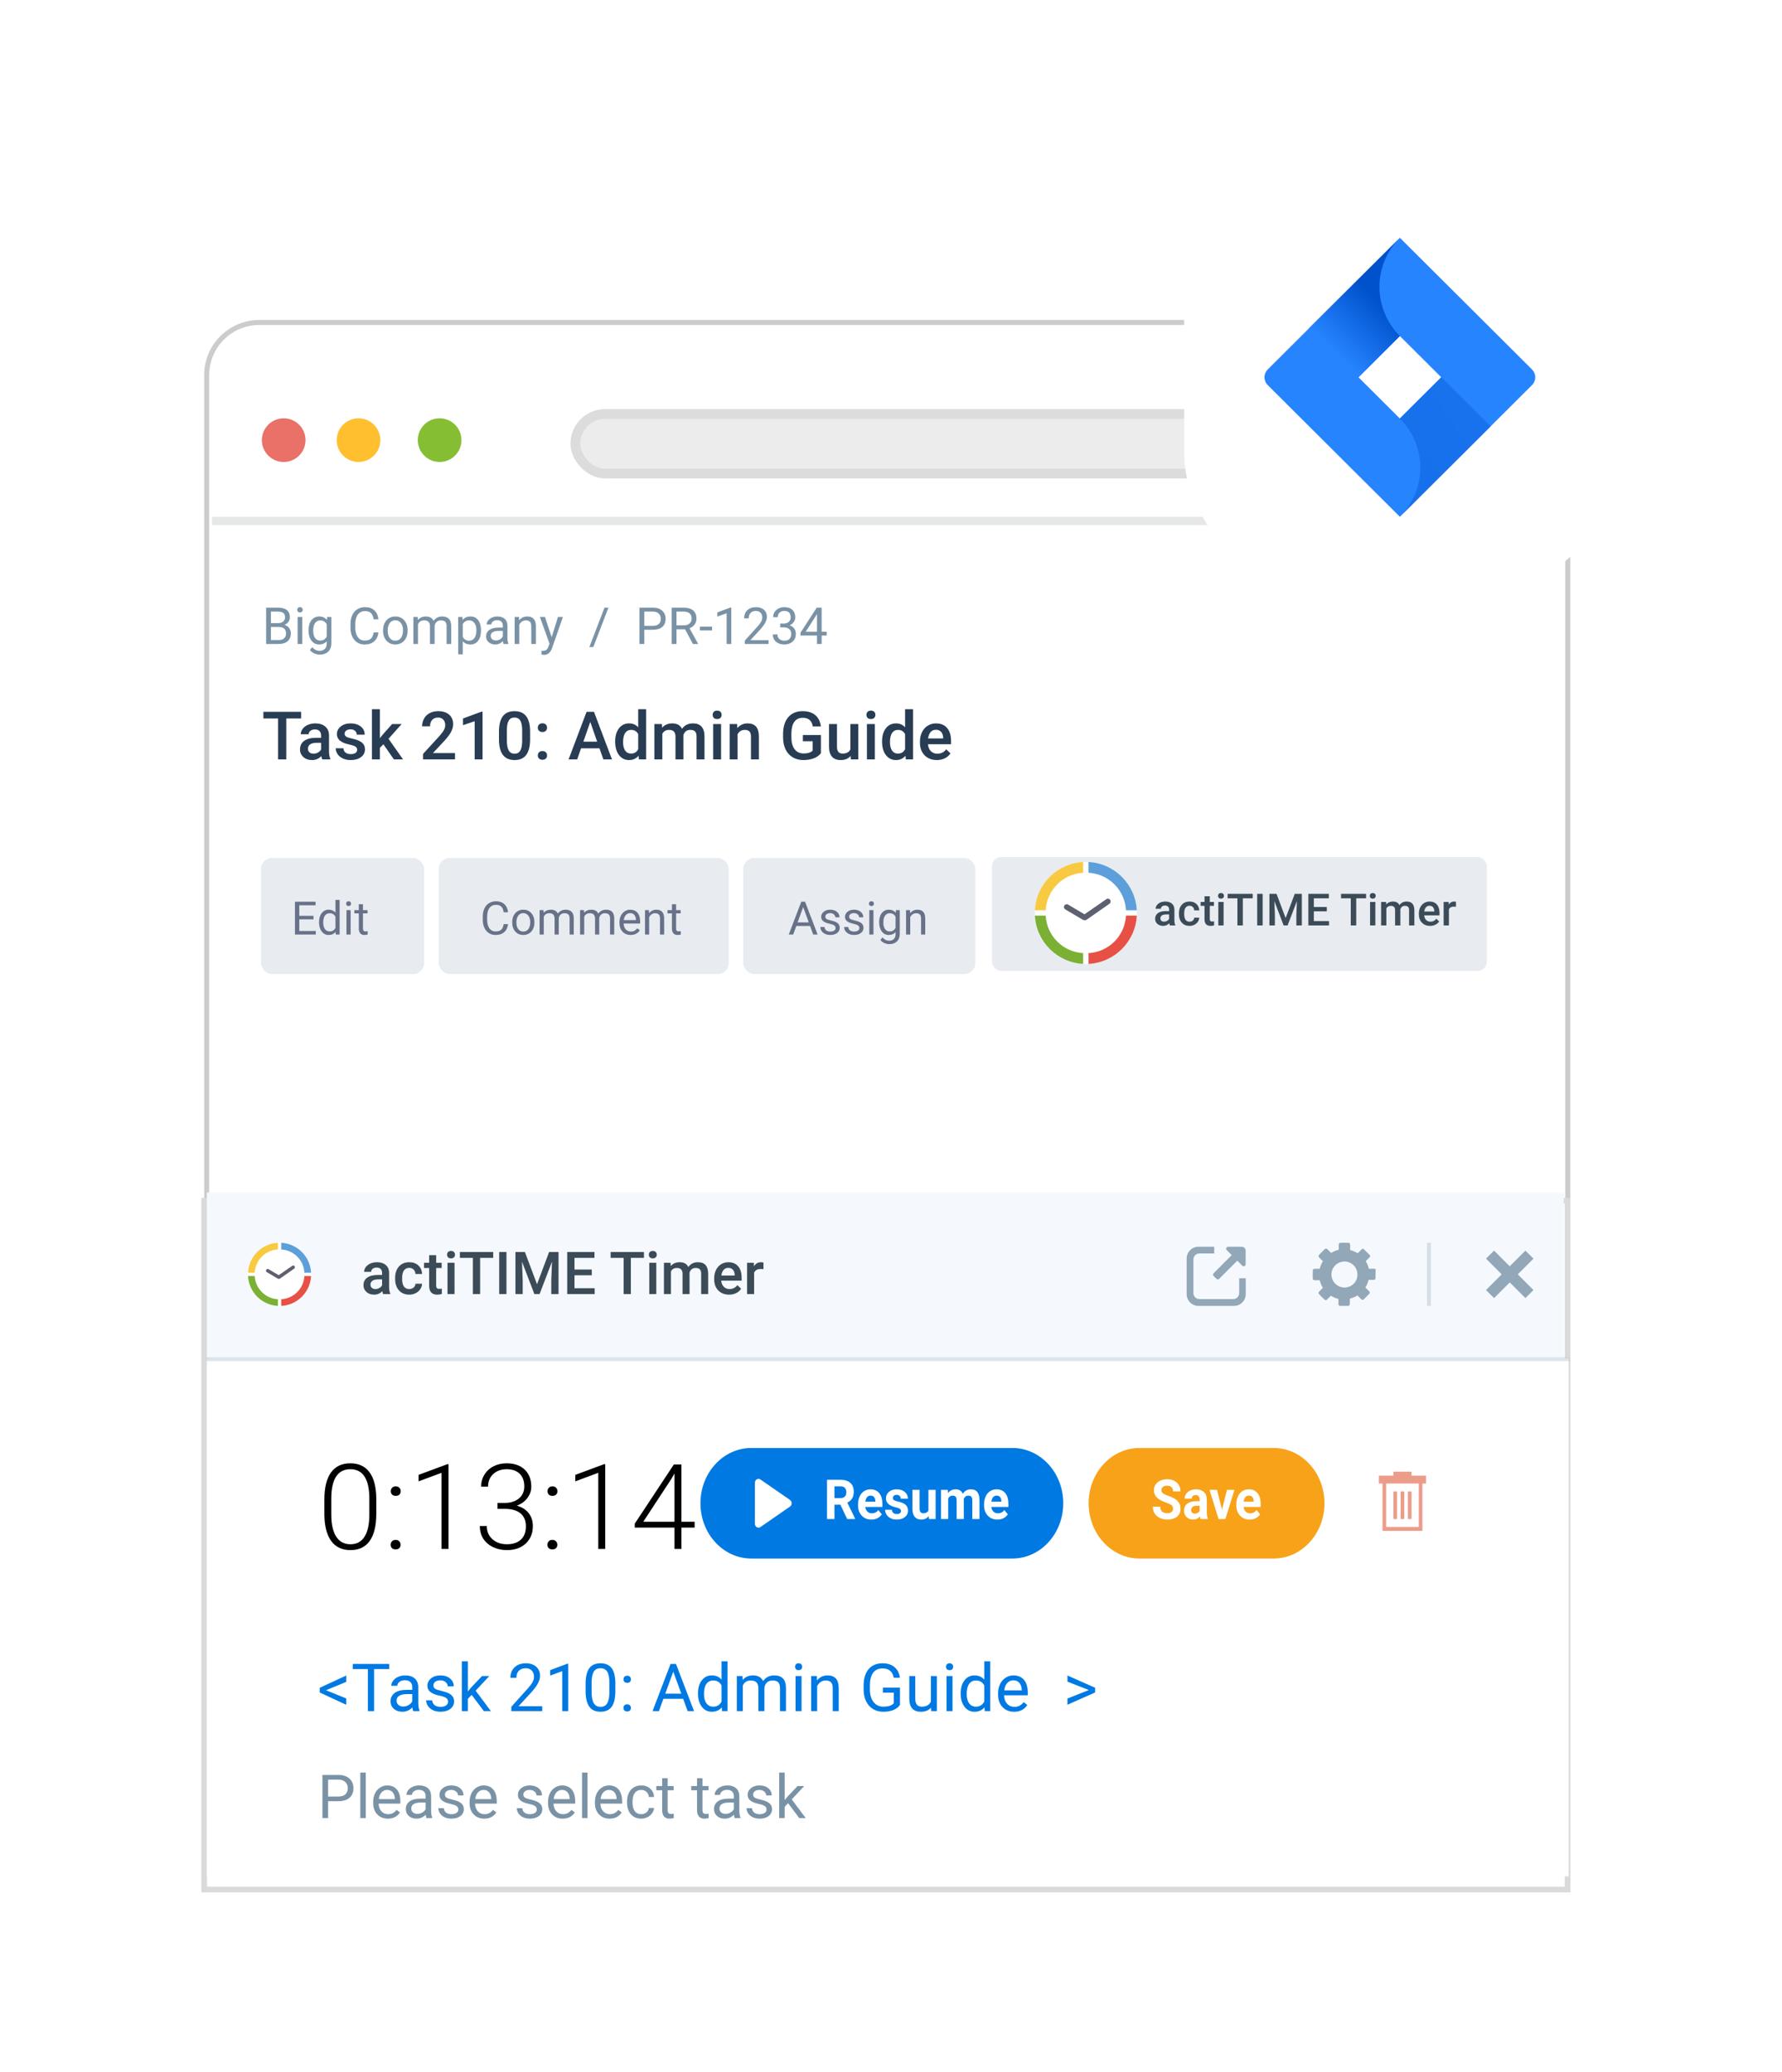 <svg width="320" height="372" viewBox="0 0 320 372" fill="none" xmlns="http://www.w3.org/2000/svg">
<g filter="url(#filter0_d_332_54937)">
<rect x="36.666" y="57.442" width="245.311" height="256.866" rx="9.9" fill="white"/>
<rect x="37.115" y="57.892" width="244.411" height="255.966" rx="9.45" stroke="black" stroke-opacity="0.2" stroke-width="0.9"/>
</g>
<rect x="103.311" y="74.314" width="136.019" height="10.697" rx="5.348" fill="#ECECEC" stroke="#DCDCDC" stroke-width="1.747"/>
<circle cx="50.945" cy="79.015" r="3.92" fill="#E97167"/>
<circle cx="64.383" cy="79.015" r="3.92" fill="#FFBF2F"/>
<circle cx="78.943" cy="79.015" r="3.92" fill="#85BE32"/>
<line x1="38.068" y1="93.519" x2="278.945" y2="93.519" stroke="#E6E7E7" stroke-width="1.514"/>
<rect x="46.866" y="154.027" width="29.302" height="20.837" rx="1.958" fill="#E8ECF1"/>
<rect x="78.772" y="154.027" width="52.092" height="20.837" rx="1.958" fill="#E8ECF1"/>
<rect x="133.469" y="154.027" width="41.674" height="20.837" rx="1.958" fill="#E8ECF1"/>
<path d="M54.073 128.984H51.409V136.33H49.936V128.984H47.296V127.787H54.073V128.984ZM57.869 136.33C57.806 136.209 57.752 136.011 57.705 135.737C57.251 136.211 56.696 136.447 56.038 136.447C55.401 136.447 54.88 136.265 54.478 135.902C54.075 135.538 53.873 135.088 53.873 134.552C53.873 133.875 54.124 133.357 54.624 132.997C55.129 132.633 55.849 132.451 56.784 132.451H57.658V132.035C57.658 131.706 57.566 131.444 57.382 131.249C57.198 131.049 56.919 130.949 56.543 130.949C56.218 130.949 55.952 131.031 55.745 131.196C55.538 131.356 55.434 131.561 55.434 131.812H54.008C54.008 131.464 54.124 131.139 54.354 130.838C54.585 130.533 54.898 130.294 55.293 130.122C55.692 129.95 56.136 129.864 56.625 129.864C57.368 129.864 57.961 130.052 58.403 130.427C58.845 130.799 59.072 131.323 59.084 132V134.863C59.084 135.434 59.164 135.89 59.324 136.23V136.33H57.869ZM56.302 135.303C56.584 135.303 56.848 135.235 57.095 135.098C57.345 134.961 57.533 134.777 57.658 134.546V133.349H56.889C56.361 133.349 55.964 133.441 55.698 133.625C55.432 133.809 55.299 134.069 55.299 134.405C55.299 134.679 55.389 134.898 55.569 135.062C55.753 135.223 55.997 135.303 56.302 135.303ZM64.136 134.605C64.136 134.351 64.03 134.157 63.819 134.024C63.611 133.891 63.265 133.774 62.78 133.672C62.295 133.57 61.89 133.441 61.566 133.285C60.854 132.94 60.498 132.442 60.498 131.788C60.498 131.241 60.728 130.783 61.19 130.415C61.652 130.048 62.238 129.864 62.95 129.864C63.709 129.864 64.321 130.052 64.787 130.427C65.256 130.803 65.491 131.29 65.491 131.888H64.065C64.065 131.614 63.964 131.387 63.76 131.207C63.557 131.024 63.287 130.932 62.95 130.932C62.637 130.932 62.381 131.004 62.182 131.149C61.986 131.294 61.888 131.487 61.888 131.73C61.888 131.949 61.98 132.119 62.164 132.24C62.348 132.361 62.72 132.485 63.279 132.61C63.838 132.731 64.276 132.878 64.593 133.05C64.914 133.218 65.151 133.421 65.303 133.66C65.46 133.899 65.538 134.188 65.538 134.529C65.538 135.1 65.301 135.563 64.828 135.919C64.355 136.271 63.735 136.447 62.968 136.447C62.448 136.447 61.984 136.353 61.577 136.166C61.17 135.978 60.854 135.72 60.627 135.391C60.4 135.062 60.286 134.708 60.286 134.329H61.671C61.691 134.665 61.818 134.926 62.053 135.109C62.287 135.289 62.598 135.379 62.986 135.379C63.361 135.379 63.647 135.309 63.842 135.168C64.038 135.023 64.136 134.836 64.136 134.605ZM68.847 133.607L68.213 134.259V136.33H66.788V127.317H68.213V132.516L68.659 131.959L70.414 129.981H72.127L69.768 132.627L72.379 136.33H70.731L68.847 133.607ZM81.709 136.33H75.965V135.35L78.81 132.246C79.221 131.788 79.512 131.407 79.684 131.102C79.861 130.793 79.949 130.484 79.949 130.175C79.949 129.768 79.833 129.439 79.602 129.189C79.376 128.939 79.069 128.814 78.681 128.814C78.22 128.814 77.862 128.954 77.607 129.236C77.353 129.518 77.226 129.903 77.226 130.392H75.8C75.8 129.872 75.918 129.404 76.152 128.99C76.391 128.571 76.729 128.246 77.167 128.016C77.609 127.785 78.118 127.669 78.693 127.669C79.522 127.669 80.175 127.879 80.653 128.297C81.134 128.712 81.374 129.287 81.374 130.022C81.374 130.449 81.253 130.897 81.011 131.366C80.772 131.831 80.379 132.361 79.831 132.956L77.742 135.192H81.709V136.33ZM86.655 136.33H85.235V129.471L83.141 130.187V128.984L86.473 127.757H86.655V136.33ZM95.192 132.733C95.192 133.961 94.962 134.888 94.5 135.514C94.042 136.136 93.344 136.447 92.405 136.447C91.482 136.447 90.786 136.144 90.317 135.538C89.851 134.927 89.612 134.026 89.601 132.833V131.354C89.601 130.126 89.829 129.205 90.287 128.591C90.749 127.976 91.451 127.669 92.394 127.669C93.329 127.669 94.025 127.969 94.483 128.567C94.944 129.166 95.181 130.061 95.192 131.254V132.733ZM93.767 131.137C93.767 130.335 93.657 129.748 93.438 129.377C93.219 129.001 92.871 128.814 92.394 128.814C91.928 128.814 91.586 128.992 91.367 129.347C91.148 129.7 91.032 130.251 91.021 131.002V132.938C91.021 133.736 91.132 134.331 91.355 134.722C91.578 135.113 91.928 135.309 92.405 135.309C92.863 135.309 93.201 135.129 93.42 134.769C93.639 134.405 93.755 133.838 93.767 133.067V131.137ZM97.404 134.828C97.671 134.828 97.876 134.904 98.021 135.057C98.165 135.205 98.238 135.393 98.238 135.62C98.238 135.843 98.165 136.029 98.021 136.177C97.876 136.322 97.671 136.394 97.404 136.394C97.15 136.394 96.949 136.322 96.8 136.177C96.651 136.033 96.577 135.847 96.577 135.62C96.577 135.393 96.65 135.205 96.794 135.057C96.939 134.904 97.142 134.828 97.404 134.828ZM97.404 129.846C97.671 129.846 97.876 129.922 98.021 130.075C98.165 130.224 98.238 130.411 98.238 130.638C98.238 130.861 98.165 131.047 98.021 131.196C97.876 131.34 97.671 131.413 97.404 131.413C97.15 131.413 96.949 131.34 96.8 131.196C96.651 131.051 96.577 130.865 96.577 130.638C96.577 130.411 96.65 130.224 96.794 130.075C96.939 129.922 97.142 129.846 97.404 129.846ZM107.649 134.341H104.34L103.648 136.33H102.104L105.332 127.787H106.663L109.896 136.33H108.347L107.649 134.341ZM104.757 133.144H107.233L105.995 129.6L104.757 133.144ZM110.466 133.109C110.466 132.131 110.692 131.346 111.146 130.756C111.6 130.161 112.208 129.864 112.971 129.864C113.644 129.864 114.188 130.099 114.602 130.568V127.317H116.028V136.33H114.737L114.667 135.673C114.24 136.189 113.671 136.447 112.959 136.447C112.216 136.447 111.614 136.148 111.152 135.549C110.694 134.951 110.466 134.137 110.466 133.109ZM111.891 133.232C111.891 133.877 112.015 134.382 112.261 134.746C112.511 135.105 112.865 135.285 113.323 135.285C113.906 135.285 114.332 135.025 114.602 134.505V131.794C114.34 131.286 113.918 131.031 113.335 131.031C112.873 131.031 112.517 131.215 112.267 131.583C112.017 131.947 111.891 132.496 111.891 133.232ZM118.856 129.981L118.897 130.644C119.343 130.124 119.953 129.864 120.728 129.864C121.577 129.864 122.158 130.188 122.471 130.838C122.932 130.188 123.582 129.864 124.419 129.864C125.119 129.864 125.639 130.057 125.979 130.445C126.324 130.832 126.5 131.403 126.507 132.158V136.33H125.082V132.199C125.082 131.796 124.994 131.501 124.818 131.313C124.642 131.125 124.35 131.031 123.943 131.031C123.619 131.031 123.353 131.119 123.145 131.295C122.942 131.468 122.799 131.694 122.717 131.976L122.723 136.33H121.297V132.152C121.278 131.405 120.896 131.031 120.153 131.031C119.582 131.031 119.177 131.264 118.938 131.73V136.33H117.513V129.981H118.856ZM129.488 136.33H128.062V129.981H129.488V136.33ZM127.974 128.332C127.974 128.113 128.043 127.931 128.18 127.787C128.321 127.642 128.52 127.57 128.778 127.57C129.036 127.57 129.236 127.642 129.377 127.787C129.517 127.931 129.588 128.113 129.588 128.332C129.588 128.548 129.517 128.727 129.377 128.872C129.236 129.013 129.036 129.083 128.778 129.083C128.52 129.083 128.321 129.013 128.18 128.872C128.043 128.727 127.974 128.548 127.974 128.332ZM132.369 129.981L132.41 130.715C132.88 130.147 133.496 129.864 134.258 129.864C135.581 129.864 136.253 130.621 136.277 132.135V136.33H134.851V132.217C134.851 131.814 134.763 131.517 134.587 131.325C134.415 131.129 134.131 131.031 133.736 131.031C133.161 131.031 132.733 131.292 132.451 131.812V136.33H131.025V129.981H132.369ZM147.413 135.221C147.104 135.624 146.676 135.929 146.128 136.136C145.581 136.344 144.959 136.447 144.263 136.447C143.547 136.447 142.913 136.285 142.362 135.96C141.81 135.636 141.384 135.172 141.082 134.57C140.785 133.963 140.631 133.257 140.619 132.451V131.782C140.619 130.492 140.928 129.484 141.546 128.761C142.164 128.033 143.027 127.669 144.134 127.669C145.084 127.669 145.839 127.904 146.398 128.373C146.958 128.843 147.294 129.52 147.408 130.404H145.952C145.788 129.375 145.192 128.86 144.163 128.86C143.498 128.86 142.991 129.101 142.643 129.582C142.299 130.059 142.121 130.762 142.109 131.689V132.346C142.109 133.269 142.303 133.987 142.69 134.499C143.081 135.008 143.623 135.262 144.315 135.262C145.074 135.262 145.614 135.09 145.935 134.746V133.073H144.175V131.947H147.413V135.221ZM152.753 135.708C152.334 136.201 151.74 136.447 150.969 136.447C150.281 136.447 149.759 136.246 149.403 135.843C149.051 135.44 148.874 134.857 148.874 134.094V129.981H150.3V134.077C150.3 134.883 150.635 135.285 151.304 135.285C151.996 135.285 152.463 135.037 152.706 134.54V129.981H154.132V136.33H152.788L152.753 135.708ZM157.101 136.33H155.675V129.981H157.101V136.33ZM155.587 128.332C155.587 128.113 155.655 127.931 155.792 127.787C155.933 127.642 156.133 127.57 156.391 127.57C156.649 127.57 156.848 127.642 156.989 127.787C157.13 127.931 157.201 128.113 157.201 128.332C157.201 128.548 157.13 128.727 156.989 128.872C156.848 129.013 156.649 129.083 156.391 129.083C156.133 129.083 155.933 129.013 155.792 128.872C155.655 128.727 155.587 128.548 155.587 128.332ZM158.392 133.109C158.392 132.131 158.618 131.346 159.072 130.756C159.526 130.161 160.134 129.864 160.897 129.864C161.57 129.864 162.114 130.099 162.528 130.568V127.317H163.954V136.33H162.663L162.593 135.673C162.166 136.189 161.597 136.447 160.885 136.447C160.142 136.447 159.54 136.148 159.078 135.549C158.62 134.951 158.392 134.137 158.392 133.109ZM159.817 133.232C159.817 133.877 159.941 134.382 160.187 134.746C160.437 135.105 160.791 135.285 161.249 135.285C161.832 135.285 162.258 135.025 162.528 134.505V131.794C162.266 131.286 161.844 131.031 161.261 131.031C160.799 131.031 160.443 131.215 160.193 131.583C159.943 131.947 159.817 132.496 159.817 133.232ZM168.237 136.447C167.334 136.447 166.6 136.164 166.037 135.596C165.478 135.025 165.198 134.266 165.198 133.32V133.144C165.198 132.51 165.319 131.945 165.562 131.448C165.808 130.947 166.152 130.558 166.594 130.28C167.036 130.003 167.529 129.864 168.073 129.864C168.938 129.864 169.604 130.14 170.074 130.691C170.547 131.243 170.784 132.023 170.784 133.032V133.607H166.635C166.679 134.131 166.853 134.546 167.158 134.851C167.467 135.156 167.854 135.309 168.319 135.309C168.973 135.309 169.505 135.045 169.915 134.517L170.684 135.25C170.43 135.63 170.09 135.925 169.663 136.136C169.241 136.344 168.765 136.447 168.237 136.447ZM168.067 131.008C167.676 131.008 167.359 131.145 167.117 131.419C166.878 131.693 166.725 132.074 166.659 132.563H169.376V132.457C169.344 131.98 169.217 131.62 168.994 131.378C168.771 131.131 168.462 131.008 168.067 131.008Z" fill="#283D54"/>
<path d="M47.789 115.607V109.086H49.92C50.628 109.086 51.16 109.232 51.515 109.525C51.873 109.817 52.052 110.25 52.052 110.823C52.052 111.128 51.966 111.398 51.793 111.634C51.62 111.867 51.384 112.048 51.085 112.176C51.437 112.275 51.715 112.463 51.918 112.74C52.124 113.015 52.227 113.344 52.227 113.726C52.227 114.311 52.038 114.771 51.658 115.105C51.279 115.44 50.743 115.607 50.05 115.607H47.789ZM48.649 112.557V114.904H50.068C50.468 114.904 50.783 114.801 51.013 114.595C51.246 114.386 51.363 114.099 51.363 113.735C51.363 112.949 50.936 112.557 50.082 112.557H48.649ZM48.649 111.867H49.947C50.324 111.867 50.624 111.773 50.848 111.585C51.075 111.397 51.188 111.141 51.188 110.819C51.188 110.461 51.084 110.201 50.874 110.04C50.666 109.875 50.347 109.793 49.92 109.793H48.649V111.867ZM54.274 115.607H53.445V110.761H54.274V115.607ZM53.378 109.475C53.378 109.341 53.419 109.228 53.499 109.135C53.583 109.042 53.705 108.996 53.866 108.996C54.028 108.996 54.15 109.042 54.234 109.135C54.317 109.228 54.359 109.341 54.359 109.475C54.359 109.61 54.317 109.722 54.234 109.811C54.15 109.901 54.028 109.946 53.866 109.946C53.705 109.946 53.583 109.901 53.499 109.811C53.419 109.722 53.378 109.61 53.378 109.475ZM55.407 113.143C55.407 112.388 55.582 111.788 55.931 111.343C56.28 110.895 56.743 110.671 57.319 110.671C57.911 110.671 58.372 110.88 58.703 111.298L58.744 110.761H59.501V115.49C59.501 116.117 59.314 116.612 58.941 116.973C58.571 117.334 58.072 117.515 57.445 117.515C57.096 117.515 56.754 117.44 56.419 117.291C56.085 117.142 55.83 116.937 55.653 116.677L56.083 116.18C56.439 116.619 56.873 116.838 57.387 116.838C57.79 116.838 58.103 116.725 58.327 116.498C58.554 116.271 58.668 115.952 58.668 115.54V115.123C58.336 115.505 57.884 115.696 57.31 115.696C56.743 115.696 56.283 115.468 55.931 115.011C55.582 114.554 55.407 113.932 55.407 113.143ZM56.24 113.238C56.24 113.784 56.352 114.214 56.576 114.527C56.8 114.838 57.113 114.993 57.517 114.993C58.039 114.993 58.423 114.756 58.668 114.281V112.069C58.414 111.606 58.033 111.374 57.526 111.374C57.122 111.374 56.807 111.531 56.581 111.845C56.353 112.158 56.24 112.622 56.24 113.238ZM67.957 113.538C67.876 114.227 67.621 114.76 67.191 115.137C66.764 115.51 66.195 115.696 65.484 115.696C64.714 115.696 64.096 115.42 63.63 114.868C63.167 114.315 62.936 113.576 62.936 112.651V112.024C62.936 111.418 63.043 110.885 63.258 110.425C63.476 109.965 63.784 109.613 64.181 109.368C64.578 109.12 65.038 108.996 65.56 108.996C66.253 108.996 66.808 109.19 67.227 109.578C67.644 109.964 67.888 110.498 67.957 111.182H67.092C67.017 110.662 66.855 110.286 66.604 110.053C66.356 109.82 66.008 109.704 65.56 109.704C65.011 109.704 64.579 109.907 64.266 110.313C63.956 110.719 63.8 111.297 63.8 112.046V112.678C63.8 113.385 63.948 113.948 64.244 114.366C64.539 114.784 64.953 114.993 65.484 114.993C65.962 114.993 66.328 114.886 66.582 114.671C66.838 114.453 67.008 114.075 67.092 113.538H67.957ZM68.785 113.139C68.785 112.664 68.878 112.237 69.063 111.858C69.251 111.479 69.511 111.186 69.842 110.98C70.177 110.774 70.557 110.671 70.984 110.671C71.644 110.671 72.177 110.9 72.583 111.356C72.992 111.813 73.197 112.421 73.197 113.179V113.238C73.197 113.709 73.106 114.133 72.924 114.51C72.744 114.883 72.486 115.174 72.149 115.383C71.814 115.592 71.429 115.696 70.993 115.696C70.336 115.696 69.803 115.468 69.394 115.011C68.988 114.554 68.785 113.95 68.785 113.197V113.139ZM69.618 113.238C69.618 113.775 69.742 114.206 69.99 114.532C70.241 114.857 70.575 115.02 70.993 115.02C71.414 115.02 71.749 114.856 71.996 114.527C72.244 114.196 72.368 113.733 72.368 113.139C72.368 112.608 72.241 112.178 71.987 111.849C71.737 111.518 71.402 111.352 70.984 111.352C70.575 111.352 70.245 111.515 69.994 111.84C69.744 112.166 69.618 112.631 69.618 113.238ZM75.015 110.761L75.037 111.298C75.393 110.88 75.872 110.671 76.475 110.671C77.153 110.671 77.614 110.931 77.859 111.451C78.02 111.218 78.229 111.03 78.486 110.886C78.746 110.743 79.052 110.671 79.404 110.671C80.467 110.671 81.008 111.234 81.026 112.36V115.607H80.197V112.409C80.197 112.063 80.118 111.804 79.96 111.634C79.801 111.461 79.536 111.374 79.162 111.374C78.855 111.374 78.6 111.467 78.397 111.652C78.194 111.834 78.076 112.081 78.043 112.391V115.607H77.21V112.431C77.21 111.727 76.865 111.374 76.175 111.374C75.632 111.374 75.26 111.606 75.06 112.069V115.607H74.231V110.761H75.015ZM86.373 113.238C86.373 113.975 86.204 114.569 85.867 115.02C85.53 115.471 85.073 115.696 84.497 115.696C83.908 115.696 83.446 115.51 83.108 115.137V117.47H82.28V110.761H83.037L83.077 111.298C83.414 110.88 83.883 110.671 84.483 110.671C85.065 110.671 85.525 110.891 85.863 111.33C86.203 111.769 86.373 112.379 86.373 113.161V113.238ZM85.545 113.143C85.545 112.597 85.428 112.166 85.195 111.849C84.962 111.533 84.643 111.374 84.237 111.374C83.735 111.374 83.359 111.597 83.108 112.042V114.357C83.356 114.799 83.735 115.02 84.246 115.02C84.643 115.02 84.958 114.863 85.191 114.55C85.427 114.233 85.545 113.765 85.545 113.143ZM90.422 115.607C90.374 115.511 90.335 115.341 90.306 115.096C89.92 115.496 89.461 115.696 88.926 115.696C88.448 115.696 88.056 115.562 87.748 115.293C87.444 115.022 87.291 114.678 87.291 114.263C87.291 113.759 87.483 113.367 87.865 113.09C88.25 112.809 88.79 112.669 89.486 112.669H90.292V112.288C90.292 111.998 90.206 111.769 90.032 111.598C89.859 111.425 89.604 111.339 89.266 111.339C88.971 111.339 88.723 111.413 88.523 111.562C88.323 111.712 88.223 111.892 88.223 112.104H87.39C87.39 111.863 87.475 111.63 87.645 111.406C87.818 111.179 88.051 111 88.344 110.868C88.639 110.737 88.963 110.671 89.316 110.671C89.874 110.671 90.311 110.812 90.628 111.092C90.945 111.37 91.109 111.754 91.121 112.243V114.474C91.121 114.919 91.177 115.272 91.291 115.535V115.607H90.422ZM89.047 114.975C89.307 114.975 89.553 114.908 89.786 114.774C90.019 114.639 90.188 114.465 90.292 114.25V113.255H89.643C88.627 113.255 88.12 113.553 88.12 114.147C88.12 114.407 88.207 114.61 88.38 114.756C88.553 114.902 88.775 114.975 89.047 114.975ZM93.203 110.761L93.23 111.37C93.6 110.904 94.084 110.671 94.681 110.671C95.706 110.671 96.222 111.249 96.231 112.404V115.607H95.402V112.4C95.399 112.051 95.319 111.792 95.161 111.625C95.005 111.458 94.762 111.374 94.43 111.374C94.162 111.374 93.926 111.446 93.723 111.589C93.52 111.733 93.362 111.921 93.248 112.154V115.607H92.42V110.761H93.203ZM99.066 114.393L100.195 110.761H101.081L99.133 116.355C98.832 117.161 98.352 117.564 97.695 117.564L97.539 117.551L97.23 117.492V116.821L97.454 116.838C97.734 116.838 97.952 116.782 98.108 116.668C98.266 116.555 98.396 116.347 98.497 116.046L98.681 115.553L96.952 110.761H97.857L99.066 114.393ZM106.541 116.167H105.829L108.552 109.086H109.26L106.541 116.167ZM115.696 113.054V115.607H114.836V109.086H117.241C117.954 109.086 118.513 109.268 118.916 109.632C119.322 109.996 119.525 110.479 119.525 111.079C119.525 111.712 119.326 112.2 118.929 112.543C118.535 112.884 117.969 113.054 117.232 113.054H115.696ZM115.696 112.351H117.241C117.701 112.351 118.053 112.243 118.298 112.028C118.543 111.81 118.665 111.497 118.665 111.088C118.665 110.7 118.543 110.389 118.298 110.156C118.053 109.923 117.717 109.802 117.29 109.793H115.696V112.351ZM123.014 112.969H121.482V115.607H120.618V109.086H122.777C123.511 109.086 124.075 109.253 124.47 109.587C124.867 109.922 125.065 110.408 125.065 111.047C125.065 111.454 124.955 111.807 124.734 112.109C124.516 112.41 124.211 112.636 123.82 112.785L125.352 115.553V115.607H124.429L123.014 112.969ZM121.482 112.266H122.804C123.23 112.266 123.569 112.155 123.82 111.934C124.074 111.713 124.201 111.418 124.201 111.047C124.201 110.644 124.08 110.335 123.838 110.12C123.599 109.905 123.253 109.796 122.799 109.793H121.482V112.266ZM127.869 113.175H125.683V112.499H127.869V113.175ZM131.318 115.607H130.485V110.084L128.814 110.698V109.946L131.188 109.054H131.318V115.607ZM138.018 115.607H133.745V115.011L136.002 112.503C136.337 112.124 136.567 111.816 136.692 111.58C136.821 111.342 136.885 111.095 136.885 110.841C136.885 110.501 136.782 110.222 136.576 110.004C136.37 109.786 136.095 109.677 135.752 109.677C135.34 109.677 135.019 109.795 134.789 110.031C134.562 110.264 134.448 110.589 134.448 111.007H133.62C133.62 110.407 133.812 109.922 134.197 109.552C134.586 109.181 135.104 108.996 135.752 108.996C136.358 108.996 136.837 109.156 137.189 109.475C137.542 109.792 137.718 110.214 137.718 110.743C137.718 111.385 137.309 112.149 136.491 113.036L134.744 114.931H138.018V115.607ZM140.101 111.943H140.723C141.114 111.937 141.422 111.834 141.646 111.634C141.87 111.434 141.982 111.164 141.982 110.823C141.982 110.059 141.601 109.677 140.839 109.677C140.481 109.677 140.195 109.78 139.98 109.986C139.768 110.189 139.662 110.459 139.662 110.797H138.833C138.833 110.28 139.021 109.852 139.397 109.511C139.777 109.168 140.257 108.996 140.839 108.996C141.455 108.996 141.937 109.159 142.286 109.484C142.635 109.81 142.81 110.262 142.81 110.841C142.81 111.125 142.718 111.4 142.532 111.665C142.35 111.931 142.101 112.13 141.785 112.261C142.143 112.375 142.419 112.563 142.613 112.825C142.81 113.088 142.909 113.409 142.909 113.788C142.909 114.374 142.718 114.838 142.335 115.181C141.953 115.525 141.456 115.696 140.844 115.696C140.232 115.696 139.733 115.531 139.348 115.199C138.966 114.868 138.775 114.43 138.775 113.887H139.608C139.608 114.23 139.72 114.505 139.944 114.711C140.168 114.917 140.468 115.02 140.844 115.02C141.244 115.02 141.55 114.916 141.762 114.707C141.974 114.498 142.08 114.197 142.08 113.806C142.08 113.427 141.964 113.136 141.731 112.933C141.498 112.73 141.162 112.625 140.723 112.619H140.101V111.943ZM147.544 113.417H148.449V114.093H147.544V115.607H146.711V114.093H143.742V113.605L146.662 109.086H147.544V113.417ZM144.682 113.417H146.711V110.219L146.613 110.398L144.682 113.417Z" fill="#7A92A5"/>
<rect x="178.12" y="153.86" width="88.881" height="20.443" rx="1.654" fill="#E8ECF1"/>
<circle cx="194.988" cy="163.894" r="9.145" fill="white"/>
<path d="M187.779 163.41C187.972 159.781 190.876 156.878 194.505 156.684V154.749C189.811 154.991 186.085 158.716 185.843 163.41H187.779Z" fill="#F8CA41"/>
<path d="M195.473 156.684C199.102 156.878 202.005 159.781 202.198 163.41H204.134C203.892 158.716 200.118 154.99 195.473 154.749V156.684Z" fill="#5C9FDA"/>
<path d="M194.505 171.103C190.876 170.91 187.973 168.007 187.779 164.378H185.844C186.086 169.071 189.86 172.797 194.505 173.039V171.103Z" fill="#7AB034"/>
<path d="M202.198 164.378C202.005 168.007 199.102 170.91 195.473 171.103V173.039C200.166 172.797 203.892 169.023 204.134 164.378H202.198Z" fill="#E75044"/>
<path d="M199.343 161.523C199.198 161.329 198.907 161.233 198.665 161.426L194.746 164.136L191.794 162.394C191.553 162.249 191.262 162.345 191.117 162.587C190.972 162.829 191.069 163.12 191.311 163.265L194.504 165.152H194.553C194.601 165.152 194.649 165.2 194.698 165.2C194.746 165.2 194.794 165.2 194.843 165.2C194.843 165.2 194.843 165.2 194.891 165.2C194.988 165.2 195.036 165.152 195.133 165.103L199.294 162.2C199.44 162.055 199.488 161.765 199.343 161.523Z" fill="#5D606E"/>
<path d="M210.084 166.139C210.042 166.058 210.006 165.927 209.975 165.745C209.673 166.059 209.304 166.217 208.868 166.217C208.444 166.217 208.099 166.096 207.831 165.854C207.564 165.613 207.43 165.314 207.43 164.958C207.43 164.508 207.596 164.164 207.929 163.925C208.264 163.683 208.742 163.563 209.363 163.563H209.944V163.286C209.944 163.068 209.883 162.894 209.76 162.764C209.638 162.631 209.453 162.565 209.203 162.565C208.987 162.565 208.811 162.619 208.673 162.729C208.535 162.835 208.467 162.972 208.467 163.138H207.519C207.519 162.907 207.596 162.691 207.749 162.491C207.903 162.288 208.111 162.13 208.373 162.015C208.638 161.901 208.933 161.844 209.258 161.844C209.751 161.844 210.145 161.969 210.439 162.218C210.732 162.465 210.883 162.813 210.891 163.263V165.164C210.891 165.544 210.944 165.846 211.05 166.072V166.139H210.084ZM209.043 165.457C209.23 165.457 209.406 165.411 209.569 165.32C209.736 165.229 209.86 165.107 209.944 164.954V164.159H209.433C209.082 164.159 208.819 164.22 208.642 164.342C208.465 164.464 208.377 164.637 208.377 164.86C208.377 165.042 208.437 165.188 208.556 165.297C208.678 165.403 208.841 165.457 209.043 165.457ZM213.615 165.461C213.851 165.461 214.047 165.392 214.203 165.254C214.359 165.116 214.442 164.946 214.453 164.743H215.345C215.335 165.006 215.253 165.251 215.1 165.48C214.946 165.706 214.738 165.885 214.476 166.018C214.214 166.15 213.93 166.217 213.626 166.217C213.037 166.217 212.569 166.026 212.223 165.644C211.878 165.262 211.705 164.734 211.705 164.061V163.964C211.705 163.322 211.877 162.809 212.22 162.425C212.562 162.037 213.03 161.844 213.623 161.844C214.124 161.844 214.532 161.991 214.846 162.284C215.163 162.575 215.33 162.959 215.345 163.434H214.453C214.442 163.192 214.359 162.994 214.203 162.838C214.05 162.682 213.854 162.604 213.615 162.604C213.308 162.604 213.072 162.716 212.905 162.939C212.739 163.16 212.655 163.496 212.652 163.948V164.1C212.652 164.558 212.734 164.899 212.898 165.125C213.064 165.349 213.303 165.461 213.615 165.461ZM217.247 160.897V161.922H217.991V162.623H217.247V164.977C217.247 165.138 217.278 165.255 217.34 165.328C217.405 165.398 217.52 165.433 217.683 165.433C217.793 165.433 217.903 165.42 218.015 165.394V166.127C217.799 166.187 217.591 166.217 217.391 166.217C216.664 166.217 216.3 165.815 216.3 165.012V162.623H215.606V161.922H216.3V160.897H217.247ZM219.726 166.139H218.779V161.922H219.726V166.139ZM218.72 160.827C218.72 160.681 218.766 160.56 218.857 160.464C218.95 160.368 219.083 160.32 219.254 160.32C219.425 160.32 219.558 160.368 219.652 160.464C219.745 160.56 219.792 160.681 219.792 160.827C219.792 160.97 219.745 161.089 219.652 161.185C219.558 161.279 219.425 161.326 219.254 161.326C219.083 161.326 218.95 161.279 218.857 161.185C218.766 161.089 218.72 160.97 218.72 160.827ZM224.952 161.259H223.182V166.139H222.204V161.259H220.45V160.464H224.952V161.259ZM226.741 166.139H225.758V160.464H226.741V166.139ZM229.231 160.464L230.868 164.814L232.501 160.464H233.775V166.139H232.793V164.268L232.89 161.766L231.215 166.139H230.509L228.837 161.77L228.935 164.268V166.139H227.953V160.464H229.231ZM238.261 163.605H235.93V165.351H238.654V166.139H234.944V160.464H238.627V161.259H235.93V162.826H238.261V163.605ZM245.311 161.259H243.542V166.139H242.563V161.259H240.81V160.464H245.311V161.259ZM246.975 166.139H246.028V161.922H246.975V166.139ZM245.969 160.827C245.969 160.681 246.015 160.56 246.106 160.464C246.199 160.368 246.332 160.32 246.503 160.32C246.675 160.32 246.807 160.368 246.901 160.464C246.994 160.56 247.041 160.681 247.041 160.827C247.041 160.97 246.994 161.089 246.901 161.185C246.807 161.279 246.675 161.326 246.503 161.326C246.332 161.326 246.199 161.279 246.106 161.185C246.015 161.089 245.969 160.97 245.969 160.827ZM248.9 161.922L248.927 162.362C249.224 162.017 249.629 161.844 250.143 161.844C250.707 161.844 251.093 162.06 251.301 162.491C251.607 162.06 252.039 161.844 252.595 161.844C253.06 161.844 253.405 161.973 253.631 162.23C253.86 162.487 253.977 162.866 253.982 163.368V166.139H253.035V163.395C253.035 163.127 252.977 162.931 252.86 162.807C252.743 162.682 252.549 162.619 252.279 162.619C252.063 162.619 251.887 162.678 251.749 162.795C251.614 162.909 251.519 163.06 251.465 163.247L251.468 166.139H250.521V163.364C250.508 162.868 250.255 162.619 249.761 162.619C249.382 162.619 249.113 162.774 248.955 163.083V166.139H248.008V161.922H248.9ZM256.812 166.217C256.211 166.217 255.724 166.028 255.35 165.652C254.979 165.272 254.793 164.768 254.793 164.139V164.022C254.793 163.602 254.873 163.226 255.034 162.896C255.198 162.564 255.427 162.305 255.72 162.121C256.014 161.936 256.341 161.844 256.702 161.844C257.277 161.844 257.72 162.027 258.031 162.393C258.346 162.76 258.503 163.278 258.503 163.948V164.33H255.748C255.776 164.679 255.892 164.954 256.094 165.157C256.3 165.359 256.557 165.461 256.866 165.461C257.3 165.461 257.653 165.285 257.926 164.934L258.437 165.422C258.268 165.674 258.042 165.87 257.759 166.01C257.478 166.148 257.162 166.217 256.812 166.217ZM256.699 162.604C256.439 162.604 256.228 162.695 256.067 162.877C255.909 163.059 255.807 163.312 255.763 163.637H257.568V163.567C257.547 163.25 257.462 163.011 257.314 162.849C257.166 162.686 256.961 162.604 256.699 162.604ZM261.449 162.787C261.325 162.766 261.196 162.756 261.063 162.756C260.63 162.756 260.337 162.922 260.187 163.255V166.139H259.24V161.922H260.144L260.167 162.393C260.396 162.027 260.713 161.844 261.118 161.844C261.253 161.844 261.365 161.862 261.453 161.898L261.449 162.787Z" fill="#3C4B58"/>
<g filter="url(#filter1_d_332_54937)">
<path d="M281.501 213.506H36.666V337.169H281.501V213.506Z" stroke="#DADADA" stroke-width="1.022"/>
</g>
<path d="M280.8 214.086H37.142V243.82H280.8V214.086Z" fill="#F5F9FE"/>
<path d="M68.799 232.315C68.744 232.207 68.695 232.033 68.654 231.791C68.253 232.209 67.763 232.418 67.182 232.418C66.619 232.418 66.16 232.258 65.804 231.936C65.448 231.614 65.27 231.216 65.27 230.742C65.27 230.144 65.491 229.685 65.933 229.367C66.379 229.045 67.015 228.884 67.84 228.884H68.612V228.516C68.612 228.225 68.531 227.994 68.369 227.821C68.207 227.644 67.959 227.556 67.628 227.556C67.341 227.556 67.106 227.629 66.923 227.774C66.74 227.916 66.648 228.097 66.648 228.319H65.389C65.389 228.011 65.491 227.724 65.695 227.457C65.899 227.188 66.175 226.976 66.524 226.824C66.876 226.672 67.269 226.596 67.7 226.596C68.357 226.596 68.88 226.762 69.27 227.094C69.661 227.423 69.861 227.886 69.872 228.485V231.017C69.872 231.522 69.942 231.925 70.084 232.226V232.315H68.799ZM67.415 231.407C67.664 231.407 67.897 231.346 68.115 231.225C68.336 231.104 68.502 230.941 68.612 230.737V229.678H67.933C67.467 229.678 67.117 229.76 66.882 229.922C66.647 230.085 66.529 230.315 66.529 230.613C66.529 230.855 66.609 231.048 66.768 231.194C66.93 231.336 67.146 231.407 67.415 231.407ZM73.494 231.412C73.808 231.412 74.069 231.32 74.276 231.137C74.484 230.953 74.594 230.727 74.608 230.457H75.795C75.781 230.806 75.672 231.133 75.468 231.438C75.264 231.739 74.988 231.977 74.639 232.154C74.29 232.33 73.914 232.418 73.509 232.418C72.725 232.418 72.103 232.164 71.644 231.656C71.184 231.147 70.955 230.445 70.955 229.549V229.419C70.955 228.564 71.183 227.881 71.639 227.369C72.095 226.854 72.716 226.596 73.504 226.596C74.171 226.596 74.713 226.791 75.131 227.182C75.553 227.57 75.774 228.08 75.795 228.713H74.608C74.594 228.391 74.484 228.127 74.276 227.919C74.073 227.712 73.812 227.608 73.494 227.608C73.086 227.608 72.772 227.757 72.551 228.054C72.33 228.348 72.217 228.796 72.214 229.398V229.601C72.214 230.209 72.323 230.664 72.54 230.965C72.761 231.263 73.079 231.412 73.494 231.412ZM78.323 225.335V226.7H79.313V227.634H78.323V230.768C78.323 230.983 78.365 231.138 78.448 231.235C78.534 231.329 78.686 231.375 78.904 231.375C79.049 231.375 79.196 231.358 79.344 231.324V232.299C79.058 232.379 78.781 232.418 78.515 232.418C77.548 232.418 77.064 231.884 77.064 230.815V227.634H76.142V226.7H77.064V225.335H78.323ZM81.619 232.315H80.36V226.7H81.619V232.315ZM80.282 225.241C80.282 225.048 80.343 224.887 80.464 224.759C80.588 224.631 80.764 224.567 80.992 224.567C81.22 224.567 81.396 224.631 81.521 224.759C81.645 224.887 81.707 225.048 81.707 225.241C81.707 225.432 81.645 225.591 81.521 225.719C81.396 225.843 81.22 225.906 80.992 225.906C80.764 225.906 80.588 225.843 80.464 225.719C80.343 225.591 80.282 225.432 80.282 225.241ZM88.568 225.817H86.216V232.315H84.915V225.817H82.583V224.759H88.568V225.817ZM90.947 232.315H89.641V224.759H90.947V232.315ZM94.258 224.759L96.434 230.55L98.606 224.759H100.3V232.315H98.994V229.824L99.124 226.492L96.896 232.315H95.958L93.735 226.497L93.864 229.824V232.315H92.558V224.759H94.258ZM106.265 228.942H103.166V231.266H106.788V232.315H101.855V224.759H106.752V225.817H103.166V227.904H106.265V228.942ZM115.639 225.817H113.286V232.315H111.986V225.817H109.654V224.759H115.639V225.817ZM117.852 232.315H116.592V226.7H117.852V232.315ZM116.514 225.241C116.514 225.048 116.575 224.887 116.696 224.759C116.821 224.631 116.997 224.567 117.225 224.567C117.453 224.567 117.629 224.631 117.753 224.759C117.878 224.887 117.94 225.048 117.94 225.241C117.94 225.432 117.878 225.591 117.753 225.719C117.629 225.843 117.453 225.906 117.225 225.906C116.997 225.906 116.821 225.843 116.696 225.719C116.575 225.591 116.514 225.432 116.514 225.241ZM120.411 226.7L120.448 227.286C120.842 226.826 121.381 226.596 122.065 226.596C122.814 226.596 123.327 226.883 123.604 227.457C124.011 226.883 124.585 226.596 125.324 226.596C125.943 226.596 126.402 226.767 126.703 227.11C127.006 227.452 127.162 227.957 127.169 228.625V232.315H125.91V228.661C125.91 228.305 125.832 228.044 125.677 227.878C125.521 227.712 125.264 227.629 124.904 227.629C124.618 227.629 124.383 227.706 124.199 227.862C124.02 228.014 123.894 228.215 123.822 228.464L123.827 232.315H122.567V228.62C122.55 227.959 122.213 227.629 121.557 227.629C121.052 227.629 120.695 227.834 120.484 228.246V232.315H119.225V226.7H120.411ZM130.931 232.418C130.133 232.418 129.485 232.168 128.988 231.666C128.494 231.161 128.246 230.49 128.246 229.653V229.497C128.246 228.936 128.354 228.436 128.568 227.997C128.786 227.554 129.09 227.21 129.48 226.964C129.87 226.719 130.306 226.596 130.786 226.596C131.549 226.596 132.138 226.84 132.553 227.328C132.971 227.815 133.18 228.506 133.18 229.398V229.907H129.516C129.555 230.37 129.708 230.737 129.978 231.007C130.25 231.277 130.593 231.412 131.004 231.412C131.58 231.412 132.05 231.178 132.413 230.711L133.092 231.36C132.867 231.695 132.567 231.957 132.19 232.143C131.817 232.327 131.398 232.418 130.931 232.418ZM130.781 227.608C130.436 227.608 130.155 227.729 129.941 227.971C129.731 228.213 129.596 228.551 129.537 228.983H131.936V228.89C131.909 228.468 131.797 228.149 131.599 227.935C131.403 227.717 131.13 227.608 130.781 227.608ZM137.097 227.852C136.932 227.824 136.761 227.81 136.585 227.81C136.008 227.81 135.619 228.032 135.419 228.474V232.315H134.159V226.7H135.362L135.393 227.328C135.697 226.84 136.118 226.596 136.657 226.596C136.837 226.596 136.985 226.62 137.103 226.669L137.097 227.852Z" fill="#3C4B58"/>
<path d="M50.2 234.44C53.326 234.44 55.86 231.903 55.86 228.772C55.86 225.642 53.326 223.104 50.2 223.104C47.074 223.104 44.54 225.642 44.54 228.772C44.54 231.903 47.074 234.44 50.2 234.44Z" fill="white"/>
<path d="M45.738 228.472C45.858 226.223 47.655 224.423 49.901 224.304V223.104C46.996 223.254 44.69 225.563 44.54 228.472H45.738Z" fill="#F8CA41"/>
<path d="M50.5 224.304C52.746 224.423 54.543 226.223 54.663 228.472H55.861C55.711 225.563 53.375 223.254 50.5 223.104V224.304Z" fill="#5C9FDA"/>
<path d="M49.901 233.241C47.655 233.121 45.858 231.321 45.738 229.072H44.54C44.69 231.981 47.026 234.29 49.901 234.44V233.241Z" fill="#7AB034"/>
<path d="M54.663 229.072C54.543 231.321 52.746 233.121 50.5 233.241V234.44C53.405 234.29 55.711 231.951 55.861 229.072H54.663Z" fill="#E75044"/>
<path d="M52.895 227.303C52.806 227.183 52.626 227.123 52.476 227.242L50.05 228.922L48.224 227.842C48.074 227.752 47.894 227.812 47.804 227.962C47.715 228.112 47.775 228.292 47.924 228.382L49.901 229.552H49.931C49.961 229.552 49.991 229.582 50.02 229.582C50.05 229.582 50.081 229.582 50.11 229.582C50.11 229.582 50.11 229.582 50.14 229.582C50.2 229.582 50.23 229.552 50.29 229.522L52.866 227.722C52.955 227.632 52.985 227.452 52.895 227.303Z" fill="#5D606E"/>
<path opacity="0.8" d="M267.57 225.229L274.645 232.315M274.645 225.229L267.57 232.315L274.645 225.229Z" stroke="#7A92A5" stroke-width="2.045"/>
<path opacity="0.25" d="M256.958 223.104H256.25V234.44H256.958V223.104Z" fill="#7A92A5"/>
<path opacity="0.8" d="M246.724 227.775H245.813C245.699 227.319 245.528 226.864 245.244 226.408L245.87 225.781C246.098 225.554 246.098 225.383 245.87 225.212L245.016 224.357C244.788 224.129 244.617 224.129 244.446 224.357L243.82 224.984C243.421 224.756 242.965 224.528 242.453 224.414V223.503C242.453 223.218 242.339 223.104 242.054 223.104H240.801C240.517 223.104 240.403 223.218 240.403 223.503V224.357C239.947 224.471 239.491 224.642 239.036 224.927L238.409 224.3C238.181 224.072 238.011 224.129 237.839 224.3L236.928 225.212C236.7 225.44 236.758 225.61 236.928 225.781L237.555 226.408C237.327 226.807 237.099 227.262 236.985 227.775H236.131C235.846 227.775 235.732 227.889 235.732 228.174V229.427C235.732 229.712 235.846 229.826 236.131 229.826H236.985C237.099 230.282 237.27 230.738 237.555 231.193L236.928 231.82C236.7 232.048 236.758 232.219 236.928 232.39L237.783 233.244C238.011 233.472 238.181 233.415 238.352 233.244L238.979 232.617C239.378 232.845 239.833 233.073 240.345 233.187V234.042C240.345 234.327 240.459 234.44 240.744 234.44H241.998C242.282 234.44 242.396 234.327 242.396 234.042V233.13C242.851 233.016 243.307 232.845 243.763 232.56L244.389 233.187C244.617 233.415 244.788 233.415 244.958 233.187L245.813 232.333C246.041 232.105 246.041 231.934 245.813 231.763L245.186 231.136C245.414 230.738 245.642 230.282 245.756 229.769H246.611C246.895 229.769 247.009 229.655 247.009 229.37V228.174C247.123 227.889 247.009 227.775 246.724 227.775ZM241.428 231.136C240.118 231.136 239.092 230.054 239.092 228.801C239.092 227.49 240.175 226.465 241.428 226.465C242.738 226.465 243.763 227.547 243.763 228.801C243.763 230.111 242.738 231.136 241.428 231.136Z" fill="#7A92A5"/>
<path opacity="0.8" fill-rule="evenodd" clip-rule="evenodd" d="M215.214 223.812H218.044V225.027H215.37C214.784 225.027 214.309 225.503 214.309 226.09V232.152C214.309 232.739 214.784 233.215 215.37 233.215H221.459C222.045 233.215 222.52 232.739 222.52 232.152V229.48H223.704V232.315C223.704 233.489 222.754 234.44 221.581 234.44H215.214C214.042 234.44 213.091 233.489 213.091 232.315V225.938C213.091 224.764 214.042 223.812 215.214 223.812ZM217.934 229.075L218.434 229.576C218.572 229.715 218.796 229.715 218.934 229.576L222.186 226.32L223.083 227.218C223.306 227.441 223.686 227.283 223.686 226.967V224.523C223.686 224.132 223.37 223.815 222.979 223.815H220.539C220.223 223.815 220.065 224.196 220.288 224.419L221.185 225.318L217.934 228.574C217.796 228.713 217.796 228.937 217.934 229.075Z" fill="#7A92A5"/>
<path d="M281.683 243.892H37.132V336.847H281.683V243.892Z" fill="white"/>
<path opacity="0.5" d="M281.977 243.651H37.02V244.36H281.977V243.651Z" fill="#C2CCD9"/>
<path d="M67.573 271.746C67.573 273.885 67.181 275.51 66.397 276.621C65.612 277.725 64.456 278.277 62.928 278.277C61.428 278.277 60.279 277.736 59.48 276.652C58.682 275.562 58.272 273.979 58.251 271.903V269.184C58.251 267.052 58.647 265.438 59.439 264.341C60.23 263.244 61.386 262.695 62.907 262.695C64.407 262.695 65.553 263.226 66.344 264.289C67.136 265.344 67.546 266.903 67.573 268.965V271.746ZM66.323 269.028C66.323 267.292 66.039 265.98 65.469 265.091C64.907 264.202 64.053 263.758 62.907 263.758C61.782 263.758 60.935 264.192 60.366 265.06C59.796 265.928 59.505 267.209 59.491 268.903V271.882C59.491 273.611 59.782 274.934 60.366 275.85C60.956 276.767 61.81 277.225 62.928 277.225C64.039 277.225 64.879 276.777 65.449 275.882C66.025 274.986 66.317 273.673 66.323 271.944V269.028ZM70.156 277.319C70.156 277.076 70.233 276.871 70.386 276.704C70.545 276.531 70.764 276.444 71.042 276.444C71.32 276.444 71.538 276.531 71.698 276.704C71.858 276.871 71.938 277.076 71.938 277.319C71.938 277.562 71.858 277.763 71.698 277.923C71.538 278.076 71.32 278.152 71.042 278.152C70.764 278.152 70.545 278.076 70.386 277.923C70.233 277.763 70.156 277.562 70.156 277.319ZM70.177 267.705C70.177 267.462 70.254 267.257 70.406 267.091C70.566 266.917 70.785 266.83 71.063 266.83C71.341 266.83 71.559 266.917 71.719 267.091C71.879 267.257 71.959 267.462 71.959 267.705C71.959 267.948 71.879 268.15 71.719 268.309C71.559 268.462 71.341 268.538 71.063 268.538C70.785 268.538 70.566 268.462 70.406 268.309C70.254 268.15 70.177 267.948 70.177 267.705ZM80.541 278.069H79.291V264.403L75.166 265.935V264.768L80.333 262.851H80.541V278.069ZM89.342 269.809H90.634C91.349 269.809 91.974 269.684 92.509 269.434C93.043 269.177 93.45 268.83 93.727 268.393C94.012 267.948 94.154 267.438 94.154 266.862C94.154 265.889 93.88 265.129 93.332 264.58C92.783 264.032 91.995 263.758 90.967 263.758C89.995 263.758 89.197 264.046 88.572 264.622C87.954 265.192 87.645 265.945 87.645 266.882H86.395C86.395 266.098 86.593 265.382 86.988 264.737C87.384 264.084 87.933 263.581 88.634 263.226C89.335 262.872 90.113 262.695 90.967 262.695C92.342 262.695 93.425 263.07 94.217 263.82C95.008 264.57 95.404 265.598 95.404 266.903C95.404 267.632 95.172 268.306 94.706 268.924C94.248 269.535 93.616 269.993 92.811 270.299C93.755 270.563 94.47 271.017 94.956 271.663C95.442 272.302 95.686 273.066 95.686 273.955C95.686 275.253 95.262 276.298 94.415 277.09C93.568 277.881 92.436 278.277 91.019 278.277C90.117 278.277 89.287 278.097 88.53 277.736C87.78 277.374 87.197 276.871 86.78 276.225C86.37 275.573 86.165 274.816 86.165 273.955H87.415C87.415 274.92 87.752 275.708 88.426 276.319C89.099 276.923 89.964 277.225 91.019 277.225C92.096 277.225 92.932 276.951 93.529 276.402C94.134 275.847 94.436 275.045 94.436 273.996C94.436 272.982 94.109 272.208 93.457 271.674C92.811 271.139 91.856 270.872 90.592 270.872H89.342V269.809ZM98.3 277.319C98.3 277.076 98.376 276.871 98.529 276.704C98.689 276.531 98.907 276.444 99.185 276.444C99.463 276.444 99.682 276.531 99.841 276.704C100.001 276.871 100.081 277.076 100.081 277.319C100.081 277.562 100.001 277.763 99.841 277.923C99.682 278.076 99.463 278.152 99.185 278.152C98.907 278.152 98.689 278.076 98.529 277.923C98.376 277.763 98.3 277.562 98.3 277.319ZM98.321 267.705C98.321 267.462 98.397 267.257 98.55 267.091C98.71 266.917 98.928 266.83 99.206 266.83C99.484 266.83 99.703 266.917 99.862 267.091C100.022 267.257 100.102 267.462 100.102 267.705C100.102 267.948 100.022 268.15 99.862 268.309C99.703 268.462 99.484 268.538 99.206 268.538C98.928 268.538 98.71 268.462 98.55 268.309C98.397 268.15 98.321 267.948 98.321 267.705ZM108.684 278.069H107.434V264.403L103.31 265.935V264.768L108.476 262.851H108.684V278.069ZM122.371 273.184H124.735V274.236H122.371V278.069H121.121V274.236H113.986V273.528L121.006 262.904H122.371V273.184ZM115.517 273.184H121.121V264.518L120.569 265.476L115.517 273.184Z" fill="black"/>
<path d="M181.81 259.948H134.903C129.866 259.948 125.782 264.389 125.782 269.867C125.782 275.345 129.866 279.787 134.903 279.787H181.81C186.847 279.787 190.931 275.345 190.931 269.867C190.931 264.389 186.847 259.948 181.81 259.948Z" fill="#0079E3"/>
<path d="M135.554 273.536V266.198C135.554 265.639 136.122 265.3 136.556 265.6L141.857 269.269C142.259 269.548 142.259 270.186 141.857 270.465L136.556 274.134C136.122 274.434 135.554 274.095 135.554 273.536Z" fill="white"/>
<path d="M150.911 270.12H149.847V272.701H148.511V265.649H150.92C151.687 265.649 152.277 265.835 152.693 266.206C153.109 266.577 153.317 267.102 153.317 267.78C153.317 268.261 153.22 268.663 153.027 268.986C152.837 269.306 152.547 269.561 152.158 269.751L153.562 272.633V272.701H152.127L150.911 270.12ZM149.847 268.943H150.925C151.26 268.943 151.52 268.851 151.704 268.667C151.889 268.479 151.98 268.223 151.98 267.896C151.98 267.564 151.892 267.302 151.718 267.112C151.545 266.921 151.279 266.826 150.92 266.826H149.847V268.943ZM156.469 272.798C155.763 272.798 155.187 272.562 154.741 272.091C154.299 271.619 154.078 270.991 154.078 270.207V270.071C154.078 269.545 154.171 269.075 154.358 268.662C154.545 268.245 154.81 267.926 155.151 267.703C155.496 267.477 155.887 267.364 156.327 267.364C156.986 267.364 157.504 267.59 157.881 268.042C158.261 268.494 158.451 269.135 158.451 269.965V270.536H155.383C155.424 270.878 155.549 271.153 155.757 271.359C155.967 271.566 156.233 271.669 156.554 271.669C157.05 271.669 157.437 271.474 157.717 271.083L158.349 271.854C158.156 272.151 157.895 272.383 157.565 272.551C157.235 272.716 156.87 272.798 156.469 272.798ZM156.323 268.497C156.067 268.497 155.859 268.591 155.699 268.778C155.541 268.965 155.44 269.233 155.396 269.582H157.186V269.471C157.181 269.161 157.103 268.922 156.955 268.754C156.807 268.583 156.595 268.497 156.323 268.497ZM161.796 271.253C161.796 271.082 161.717 270.948 161.56 270.851C161.405 270.751 161.156 270.662 160.812 270.585C159.665 270.323 159.093 269.793 159.093 268.996C159.093 268.531 159.269 268.143 159.622 267.833C159.979 267.52 160.443 267.364 161.016 267.364C161.628 267.364 162.116 267.52 162.482 267.833C162.85 268.147 163.034 268.554 163.034 269.054H161.747C161.747 268.854 161.687 268.689 161.569 268.56C161.45 268.428 161.265 268.361 161.012 268.361C160.795 268.361 160.628 268.415 160.509 268.521C160.39 268.628 160.33 268.763 160.33 268.928C160.33 269.083 160.398 269.209 160.531 269.306C160.668 269.4 160.896 269.482 161.217 269.553C161.538 269.621 161.808 269.698 162.028 269.785C162.707 270.057 163.047 270.526 163.047 271.195C163.047 271.673 162.859 272.06 162.482 272.357C162.104 272.651 161.618 272.798 161.021 272.798C160.617 272.798 160.258 272.721 159.943 272.566C159.631 272.407 159.386 272.193 159.209 271.921C159.03 271.647 158.941 271.351 158.941 271.035H160.161C160.173 271.284 160.258 271.474 160.415 271.607C160.573 271.739 160.783 271.805 161.048 271.805C161.294 271.805 161.48 271.755 161.604 271.655C161.732 271.552 161.796 271.418 161.796 271.253ZM166.766 272.168C166.449 272.588 166.009 272.798 165.448 272.798C164.931 272.798 164.536 272.637 164.263 272.314C163.993 271.991 163.855 271.518 163.849 270.895V267.46H165.136V270.846C165.136 271.392 165.364 271.665 165.822 271.665C166.258 271.665 166.558 271.5 166.721 271.171V267.46H168.013V272.701H166.802L166.766 272.168ZM170.191 267.46L170.231 268.047C170.572 267.591 171.034 267.364 171.616 267.364C172.236 267.364 172.662 267.63 172.894 268.163C173.232 267.63 173.715 267.364 174.341 267.364C174.864 267.364 175.253 267.53 175.508 267.863C175.763 268.192 175.891 268.689 175.891 269.354V272.701H174.6V269.359C174.6 269.062 174.546 268.846 174.44 268.71C174.332 268.571 174.144 268.502 173.873 268.502C173.488 268.502 173.221 268.702 173.072 269.102L173.077 272.701H171.789V269.364C171.789 269.061 171.735 268.841 171.625 268.705C171.515 268.57 171.327 268.502 171.064 268.502C170.698 268.502 170.434 268.667 170.271 268.996V272.701H168.983V267.46H170.191ZM179.102 272.798C178.395 272.798 177.82 272.562 177.374 272.091C176.932 271.619 176.711 270.991 176.711 270.207V270.071C176.711 269.545 176.804 269.075 176.991 268.662C177.178 268.245 177.442 267.926 177.784 267.703C178.128 267.477 178.52 267.364 178.96 267.364C179.619 267.364 180.137 267.59 180.514 268.042C180.894 268.494 181.084 269.135 181.084 269.965V270.536H178.016C178.057 270.878 178.182 271.153 178.39 271.359C178.601 271.566 178.866 271.669 179.187 271.669C179.683 271.669 180.07 271.474 180.349 271.083L180.981 271.854C180.788 272.151 180.527 272.383 180.197 272.551C179.868 272.716 179.503 272.798 179.102 272.798ZM178.955 268.497C178.7 268.497 178.492 268.591 178.332 268.778C178.175 268.965 178.074 269.233 178.029 269.582H179.819V269.471C179.813 269.161 179.736 268.922 179.588 268.754C179.439 268.583 179.228 268.497 178.955 268.497Z" fill="white"/>
<path d="M228.716 259.948H204.611C199.574 259.948 195.491 264.389 195.491 269.867C195.491 275.345 199.574 279.787 204.611 279.787H228.716C233.754 279.787 237.837 275.345 237.837 269.867C237.837 264.389 233.754 259.948 228.716 259.948Z" fill="#F7A219"/>
<path d="M210.648 270.851C210.648 270.576 210.559 270.367 210.38 270.221C210.203 270.073 209.882 269.918 209.419 269.756C208.956 269.592 208.589 269.43 208.318 269.272C207.582 268.839 207.214 268.256 207.214 267.523C207.214 267.142 207.313 266.803 207.508 266.506C207.707 266.206 207.991 265.972 208.359 265.804C208.73 265.636 209.146 265.552 209.606 265.552C210.069 265.552 210.481 265.644 210.844 265.828C211.206 266.009 211.487 266.266 211.685 266.598C211.887 266.931 211.988 267.309 211.988 267.732H210.652C210.652 267.409 210.559 267.159 210.372 266.981C210.185 266.8 209.922 266.71 209.584 266.71C209.257 266.71 209.003 266.786 208.822 266.937C208.641 267.086 208.55 267.283 208.55 267.528C208.55 267.758 208.656 267.95 208.866 268.105C209.08 268.26 209.393 268.405 209.806 268.541C210.566 268.789 211.12 269.098 211.467 269.466C211.815 269.834 211.988 270.292 211.988 270.841C211.988 271.451 211.776 271.931 211.352 272.28C210.927 272.625 210.356 272.798 209.637 272.798C209.138 272.798 208.684 272.699 208.274 272.502C207.864 272.302 207.551 272.029 207.335 271.684C207.121 271.338 207.014 270.938 207.014 270.483H208.354C208.354 271.261 208.782 271.65 209.637 271.65C209.955 271.65 210.203 271.581 210.38 271.442C210.559 271.3 210.648 271.103 210.648 270.851ZM215.605 272.701C215.545 272.575 215.502 272.419 215.476 272.231C215.164 272.609 214.758 272.798 214.26 272.798C213.788 272.798 213.395 272.649 213.084 272.352C212.775 272.055 212.621 271.681 212.621 271.229C212.621 270.673 212.809 270.247 213.186 269.95C213.566 269.653 214.114 269.503 214.83 269.5H215.422V269.199C215.422 268.957 215.364 268.763 215.248 268.618C215.136 268.473 214.956 268.4 214.709 268.4C214.493 268.4 214.322 268.457 214.197 268.57C214.076 268.683 214.015 268.838 214.015 269.035H212.728C212.728 268.731 212.814 268.45 212.986 268.192C213.158 267.934 213.402 267.732 213.717 267.586C214.031 267.438 214.384 267.364 214.777 267.364C215.37 267.364 215.84 267.527 216.188 267.853C216.538 268.176 216.713 268.631 216.713 269.219V271.49C216.717 271.987 216.781 272.364 216.905 272.619V272.701H215.605ZM214.54 271.728C214.73 271.728 214.906 271.682 215.066 271.592C215.226 271.498 215.345 271.374 215.422 271.219V270.318H214.941C214.297 270.318 213.954 270.56 213.912 271.045L213.908 271.127C213.908 271.301 213.964 271.445 214.077 271.558C214.19 271.671 214.344 271.728 214.54 271.728ZM219.435 270.991L220.33 267.46H221.674L220.049 272.701H218.82L217.194 267.46H218.54L219.435 270.991ZM224.4 272.798C223.693 272.798 223.117 272.562 222.673 272.091C222.23 271.619 222.009 270.991 222.009 270.207V270.071C222.009 269.545 222.102 269.075 222.289 268.662C222.476 268.245 222.74 267.925 223.082 267.703C223.426 267.477 223.818 267.364 224.258 267.364C224.917 267.364 225.435 267.59 225.812 268.042C226.192 268.494 226.382 269.135 226.382 269.965V270.536H223.314C223.355 270.878 223.48 271.153 223.688 271.359C223.899 271.566 224.164 271.669 224.485 271.669C224.981 271.669 225.368 271.474 225.647 271.083L226.28 271.853C226.087 272.151 225.826 272.383 225.496 272.551C225.166 272.716 224.801 272.798 224.4 272.798ZM224.253 268.497C223.998 268.497 223.79 268.591 223.63 268.778C223.473 268.965 223.372 269.233 223.327 269.582H225.118V269.47C225.111 269.16 225.034 268.922 224.886 268.754C224.737 268.583 224.527 268.497 224.253 268.497Z" fill="white"/>
<path fill-rule="evenodd" clip-rule="evenodd" d="M250.215 264.199H253.473V264.907H256.079V265.616V266.324H255.427V274.118V274.827H254.776H248.912H248.261V274.118V266.324H247.609V265.616V264.907H250.215V264.199ZM248.912 274.118H254.776V266.324H248.912V274.118ZM250.867 267.742V272.701H250.215V267.742H250.867ZM252.17 272.701V267.742H251.518V272.701H252.17ZM253.473 267.742V272.701H252.821V267.742H253.473Z" fill="#EB9D8A"/>
<path d="M58.921 323.35V326.38H57.9V318.64H60.755C61.602 318.64 62.265 318.856 62.743 319.288C63.225 319.721 63.466 320.293 63.466 321.006C63.466 321.757 63.23 322.336 62.759 322.744C62.291 323.148 61.62 323.35 60.744 323.35H58.921ZM58.921 322.515H60.755C61.301 322.515 61.719 322.388 62.01 322.133C62.3 321.874 62.445 321.502 62.445 321.016C62.445 320.555 62.3 320.187 62.01 319.91C61.719 319.634 61.32 319.49 60.813 319.48H58.921V322.515ZM65.683 326.38H64.7V318.214H65.683V326.38ZM69.649 326.487C68.869 326.487 68.235 326.232 67.746 325.721C67.257 325.207 67.012 324.521 67.012 323.664V323.483C67.012 322.912 67.12 322.404 67.337 321.957C67.556 321.507 67.861 321.156 68.251 320.905C68.644 320.649 69.07 320.522 69.527 320.522C70.275 320.522 70.856 320.768 71.271 321.261C71.685 321.753 71.893 322.459 71.893 323.377V323.786H67.996C68.01 324.353 68.175 324.812 68.49 325.163C68.809 325.51 69.213 325.684 69.702 325.684C70.05 325.684 70.344 325.613 70.585 325.471C70.826 325.33 71.037 325.142 71.217 324.908L71.818 325.376C71.336 326.116 70.613 326.487 69.649 326.487ZM69.527 321.33C69.13 321.33 68.797 321.475 68.527 321.766C68.258 322.053 68.091 322.457 68.028 322.978H70.909V322.903C70.881 322.404 70.746 322.017 70.505 321.745C70.264 321.468 69.938 321.33 69.527 321.33ZM76.587 326.38C76.53 326.267 76.484 326.065 76.449 325.774C75.992 326.249 75.446 326.487 74.811 326.487C74.244 326.487 73.778 326.327 73.413 326.008C73.052 325.686 72.871 325.278 72.871 324.785C72.871 324.186 73.098 323.722 73.551 323.393C74.008 323.059 74.65 322.893 75.476 322.893H76.433V322.441C76.433 322.097 76.33 321.824 76.124 321.622C75.919 321.417 75.616 321.314 75.215 321.314C74.865 321.314 74.57 321.402 74.333 321.58C74.095 321.757 73.977 321.971 73.977 322.223H72.988C72.988 321.936 73.089 321.659 73.291 321.394C73.496 321.124 73.773 320.912 74.12 320.756C74.471 320.6 74.856 320.522 75.274 320.522C75.937 320.522 76.456 320.688 76.832 321.021C77.207 321.351 77.402 321.807 77.416 322.388V325.035C77.416 325.563 77.484 325.983 77.618 326.295V326.38H76.587ZM74.955 325.631C75.263 325.631 75.556 325.551 75.832 325.392C76.109 325.232 76.309 325.025 76.433 324.77V323.589H75.662C74.457 323.589 73.854 323.942 73.854 324.647C73.854 324.956 73.957 325.197 74.163 325.37C74.368 325.544 74.632 325.631 74.955 325.631ZM82.307 324.855C82.307 324.589 82.206 324.383 82.004 324.238C81.806 324.089 81.457 323.961 80.957 323.855C80.461 323.749 80.066 323.621 79.772 323.472C79.481 323.323 79.265 323.146 79.123 322.941C78.985 322.735 78.915 322.491 78.915 322.207C78.915 321.736 79.114 321.337 79.511 321.011C79.912 320.685 80.422 320.522 81.042 320.522C81.694 320.522 82.222 320.69 82.626 321.027C83.034 321.363 83.238 321.794 83.238 322.319H82.249C82.249 322.049 82.134 321.817 81.903 321.622C81.677 321.427 81.389 321.33 81.042 321.33C80.684 321.33 80.404 321.408 80.202 321.564C80 321.72 79.899 321.923 79.899 322.175C79.899 322.413 79.993 322.592 80.181 322.712C80.369 322.833 80.707 322.948 81.196 323.058C81.689 323.168 82.088 323.299 82.392 323.451C82.697 323.603 82.922 323.788 83.068 324.004C83.216 324.217 83.291 324.477 83.291 324.785C83.291 325.299 83.085 325.712 82.674 326.024C82.263 326.333 81.73 326.487 81.074 326.487C80.613 326.487 80.206 326.405 79.851 326.242C79.497 326.079 79.219 325.852 79.016 325.562C78.818 325.267 78.719 324.95 78.719 324.61H79.702C79.72 324.94 79.851 325.202 80.096 325.397C80.344 325.588 80.67 325.684 81.074 325.684C81.446 325.684 81.744 325.609 81.967 325.461C82.194 325.308 82.307 325.106 82.307 324.855ZM86.959 326.487C86.179 326.487 85.545 326.232 85.056 325.721C84.567 325.207 84.322 324.521 84.322 323.664V323.483C84.322 322.912 84.43 322.404 84.647 321.957C84.866 321.507 85.171 321.156 85.561 320.905C85.954 320.649 86.38 320.522 86.837 320.522C87.585 320.522 88.166 320.768 88.581 321.261C88.995 321.753 89.203 322.459 89.203 323.377V323.786H85.306C85.32 324.353 85.485 324.812 85.8 325.163C86.119 325.51 86.523 325.684 87.012 325.684C87.36 325.684 87.654 325.613 87.895 325.471C88.136 325.33 88.347 325.142 88.528 324.908L89.128 325.376C88.646 326.116 87.923 326.487 86.959 326.487ZM86.837 321.33C86.44 321.33 86.107 321.475 85.837 321.766C85.568 322.053 85.401 322.457 85.338 322.978H88.219V322.903C88.191 322.404 88.056 322.017 87.815 321.745C87.574 321.468 87.248 321.33 86.837 321.33ZM96.396 324.855C96.396 324.589 96.295 324.383 96.093 324.238C95.894 324.089 95.545 323.961 95.045 323.855C94.549 323.749 94.154 323.621 93.86 323.472C93.569 323.323 93.353 323.146 93.211 322.941C93.073 322.735 93.004 322.491 93.004 322.207C93.004 321.736 93.202 321.337 93.599 321.011C94 320.685 94.51 320.522 95.13 320.522C95.783 320.522 96.311 320.69 96.715 321.027C97.122 321.363 97.326 321.794 97.326 322.319H96.337C96.337 322.049 96.222 321.817 95.992 321.622C95.765 321.427 95.478 321.33 95.13 321.33C94.772 321.33 94.493 321.408 94.29 321.564C94.088 321.72 93.987 321.923 93.987 322.175C93.987 322.413 94.081 322.592 94.269 322.712C94.457 322.833 94.796 322.948 95.285 323.058C95.777 323.168 96.176 323.299 96.481 323.451C96.786 323.603 97.011 323.788 97.156 324.004C97.305 324.217 97.379 324.477 97.379 324.785C97.379 325.299 97.174 325.712 96.763 326.024C96.351 326.333 95.818 326.487 95.162 326.487C94.702 326.487 94.294 326.405 93.94 326.242C93.585 326.079 93.307 325.852 93.105 325.562C92.906 325.267 92.807 324.95 92.807 324.61H93.791C93.808 324.94 93.94 325.202 94.184 325.397C94.432 325.588 94.758 325.684 95.162 325.684C95.534 325.684 95.832 325.609 96.055 325.461C96.282 325.308 96.396 325.106 96.396 324.855ZM101.048 326.487C100.268 326.487 99.633 326.232 99.144 325.721C98.655 325.207 98.411 324.521 98.411 323.664V323.483C98.411 322.912 98.519 322.404 98.735 321.957C98.955 321.507 99.26 321.156 99.649 320.905C100.043 320.649 100.468 320.522 100.925 320.522C101.673 320.522 102.254 320.768 102.669 321.261C103.084 321.753 103.291 322.459 103.291 323.377V323.786H99.394C99.408 324.353 99.573 324.812 99.889 325.163C100.208 325.51 100.612 325.684 101.101 325.684C101.448 325.684 101.742 325.613 101.983 325.471C102.224 325.33 102.435 325.142 102.616 324.908L103.217 325.376C102.735 326.116 102.012 326.487 101.048 326.487ZM100.925 321.33C100.528 321.33 100.195 321.475 99.926 321.766C99.656 322.053 99.49 322.457 99.426 322.978H102.308V322.903C102.279 322.404 102.144 322.017 101.903 321.745C101.662 321.468 101.336 321.33 100.925 321.33ZM105.503 326.38H104.519V318.214H105.503V326.38ZM109.469 326.487C108.689 326.487 108.055 326.232 107.565 325.721C107.076 325.207 106.832 324.521 106.832 323.664V323.483C106.832 322.912 106.94 322.404 107.156 321.957C107.376 321.507 107.681 321.156 108.07 320.905C108.464 320.649 108.889 320.522 109.346 320.522C110.094 320.522 110.675 320.768 111.09 321.261C111.505 321.753 111.712 322.459 111.712 323.377V323.786H107.815C107.829 324.353 107.994 324.812 108.31 325.163C108.629 325.51 109.033 325.684 109.522 325.684C109.869 325.684 110.163 325.613 110.404 325.471C110.645 325.33 110.856 325.142 111.037 324.908L111.638 325.376C111.156 326.116 110.433 326.487 109.469 326.487ZM109.346 321.33C108.949 321.33 108.616 321.475 108.347 321.766C108.078 322.053 107.911 322.457 107.847 322.978H110.729V322.903C110.7 322.404 110.566 322.017 110.325 321.745C110.084 321.468 109.758 321.33 109.346 321.33ZM115.162 325.684C115.513 325.684 115.82 325.578 116.082 325.365C116.345 325.152 116.49 324.886 116.518 324.567H117.449C117.431 324.897 117.317 325.211 117.108 325.508C116.899 325.806 116.619 326.044 116.268 326.221C115.921 326.398 115.552 326.487 115.162 326.487C114.379 326.487 113.755 326.226 113.291 325.705C112.83 325.181 112.6 324.465 112.6 323.557V323.393C112.6 322.833 112.703 322.335 112.908 321.899C113.114 321.463 113.408 321.124 113.791 320.883C114.177 320.642 114.633 320.522 115.157 320.522C115.802 320.522 116.337 320.715 116.763 321.101C117.192 321.488 117.42 321.989 117.449 322.606H116.518C116.49 322.234 116.348 321.929 116.093 321.691C115.841 321.45 115.529 321.33 115.157 321.33C114.657 321.33 114.269 321.511 113.993 321.872C113.72 322.23 113.584 322.749 113.584 323.43V323.616C113.584 324.279 113.72 324.789 113.993 325.147C114.266 325.505 114.656 325.684 115.162 325.684ZM119.889 319.235V320.628H120.963V321.388H119.889V324.956C119.889 325.186 119.937 325.36 120.032 325.477C120.128 325.59 120.291 325.647 120.521 325.647C120.635 325.647 120.791 325.625 120.989 325.583V326.38C120.731 326.451 120.479 326.487 120.234 326.487C119.795 326.487 119.463 326.354 119.24 326.088C119.017 325.822 118.905 325.445 118.905 324.956V321.388H117.858V320.628H118.905V319.235H119.889ZM126.151 319.235V320.628H127.225V321.388H126.151V324.956C126.151 325.186 126.199 325.36 126.295 325.477C126.391 325.59 126.554 325.647 126.784 325.647C126.897 325.647 127.053 325.625 127.252 325.583V326.38C126.993 326.451 126.742 326.487 126.497 326.487C126.057 326.487 125.726 326.354 125.503 326.088C125.28 325.822 125.168 325.445 125.168 324.956V321.388H124.121V320.628H125.168V319.235H126.151ZM131.93 326.38C131.874 326.267 131.828 326.065 131.792 325.774C131.335 326.249 130.789 326.487 130.155 326.487C129.588 326.487 129.121 326.327 128.756 326.008C128.395 325.686 128.214 325.278 128.214 324.785C128.214 324.186 128.441 323.722 128.895 323.393C129.352 323.059 129.993 322.893 130.819 322.893H131.776V322.441C131.776 322.097 131.673 321.824 131.468 321.622C131.262 321.417 130.959 321.314 130.559 321.314C130.208 321.314 129.914 321.402 129.676 321.58C129.439 321.757 129.32 321.971 129.32 322.223H128.331C128.331 321.936 128.432 321.659 128.634 321.394C128.84 321.124 129.116 320.912 129.464 320.756C129.814 320.6 130.199 320.522 130.617 320.522C131.28 320.522 131.799 320.688 132.175 321.021C132.551 321.351 132.745 321.807 132.76 322.388V325.035C132.76 325.563 132.827 325.983 132.962 326.295V326.38H131.93ZM130.298 325.631C130.607 325.631 130.899 325.551 131.175 325.392C131.452 325.232 131.652 325.025 131.776 324.77V323.589H131.005C129.8 323.589 129.198 323.942 129.198 324.647C129.198 324.956 129.3 325.197 129.506 325.37C129.712 325.544 129.976 325.631 130.298 325.631ZM137.651 324.855C137.651 324.589 137.55 324.383 137.348 324.238C137.149 324.089 136.8 323.961 136.3 323.855C135.804 323.749 135.409 323.621 135.115 323.472C134.824 323.323 134.608 323.146 134.466 322.941C134.328 322.735 134.259 322.491 134.259 322.207C134.259 321.736 134.457 321.337 134.854 321.011C135.255 320.685 135.765 320.522 136.385 320.522C137.038 320.522 137.566 320.69 137.97 321.027C138.377 321.363 138.581 321.794 138.581 322.319H137.592C137.592 322.049 137.477 321.817 137.247 321.622C137.02 321.427 136.733 321.33 136.385 321.33C136.027 321.33 135.747 321.408 135.545 321.564C135.343 321.72 135.242 321.923 135.242 322.175C135.242 322.413 135.336 322.592 135.524 322.712C135.712 322.833 136.05 322.948 136.54 323.058C137.032 323.168 137.431 323.299 137.736 323.451C138.041 323.603 138.266 323.788 138.411 324.004C138.56 324.217 138.634 324.477 138.634 324.785C138.634 325.299 138.429 325.712 138.018 326.024C137.606 326.333 137.073 326.487 136.417 326.487C135.957 326.487 135.549 326.405 135.195 326.242C134.84 326.079 134.562 325.852 134.36 325.562C134.161 325.267 134.062 324.95 134.062 324.61H135.046C135.063 324.94 135.195 325.202 135.439 325.397C135.687 325.588 136.013 325.684 136.417 325.684C136.789 325.684 137.087 325.609 137.31 325.461C137.537 325.308 137.651 325.106 137.651 324.855ZM141.521 323.717L140.904 324.36V326.38H139.921V318.214H140.904V323.153L141.431 322.521L143.222 320.628H144.418L142.18 323.031L144.679 326.38H143.525L141.521 323.717Z" fill="#7A92A5"/>
<path d="M58.537 303.434L62.177 304.905V306.045L57.42 303.841V302.992L62.177 300.794V301.934L58.537 303.434ZM69.894 299.631H67.173V307.179H66.062V299.631H63.346V298.712H69.894V299.631ZM74.204 307.179C74.141 307.055 74.091 306.834 74.052 306.516C73.552 307.036 72.955 307.296 72.261 307.296C71.641 307.296 71.131 307.121 70.732 306.772C70.336 306.419 70.139 305.974 70.139 305.435C70.139 304.779 70.387 304.272 70.883 303.911C71.383 303.547 72.085 303.364 72.988 303.364H74.035V302.87C74.035 302.494 73.922 302.195 73.698 301.974C73.473 301.75 73.141 301.637 72.703 301.637C72.319 301.637 71.998 301.734 71.738 301.928C71.478 302.122 71.348 302.356 71.348 302.632H70.266C70.266 302.318 70.377 302.015 70.598 301.724C70.823 301.43 71.125 301.197 71.505 301.027C71.889 300.856 72.31 300.771 72.767 300.771C73.492 300.771 74.06 300.953 74.471 301.317C74.882 301.678 75.095 302.176 75.111 302.812V305.708C75.111 306.286 75.184 306.745 75.332 307.086V307.179H74.204ZM72.418 306.359C72.755 306.359 73.075 306.272 73.378 306.098C73.68 305.923 73.899 305.696 74.035 305.417V304.126H73.192C71.874 304.126 71.214 304.512 71.214 305.283C71.214 305.621 71.327 305.884 71.552 306.074C71.777 306.264 72.065 306.359 72.418 306.359ZM80.461 305.51C80.461 305.22 80.35 304.995 80.129 304.836C79.912 304.673 79.531 304.533 78.984 304.417C78.441 304.301 78.009 304.161 77.687 303.998C77.369 303.835 77.133 303.642 76.978 303.417C76.826 303.192 76.751 302.924 76.751 302.614C76.751 302.099 76.968 301.662 77.402 301.306C77.84 300.949 78.398 300.771 79.077 300.771C79.79 300.771 80.368 300.955 80.81 301.323C81.256 301.691 81.479 302.163 81.479 302.736H80.397C80.397 302.442 80.271 302.188 80.019 301.974C79.771 301.761 79.457 301.655 79.077 301.655C78.685 301.655 78.379 301.74 78.158 301.911C77.937 302.081 77.827 302.304 77.827 302.579C77.827 302.839 77.929 303.035 78.135 303.167C78.34 303.298 78.71 303.424 79.246 303.545C79.784 303.665 80.221 303.808 80.554 303.975C80.888 304.142 81.134 304.343 81.293 304.58C81.455 304.812 81.537 305.097 81.537 305.435C81.537 305.997 81.312 306.449 80.862 306.79C80.412 307.127 79.829 307.296 79.112 307.296C78.608 307.296 78.162 307.206 77.774 307.028C77.387 306.85 77.082 306.602 76.861 306.284C76.644 305.962 76.536 305.615 76.536 305.243H77.611C77.631 305.603 77.774 305.89 78.042 306.103C78.313 306.313 78.67 306.417 79.112 306.417C79.519 306.417 79.845 306.336 80.089 306.173C80.337 306.007 80.461 305.786 80.461 305.51ZM84.695 304.266L84.02 304.969V307.179H82.944V298.247H84.02V303.649L84.596 302.957L86.556 300.887H87.864L85.416 303.516L88.149 307.179H86.887L84.695 304.266ZM97.367 307.179H91.819V306.406L94.75 303.149C95.184 302.657 95.482 302.258 95.645 301.951C95.812 301.641 95.895 301.321 95.895 300.992C95.895 300.55 95.761 300.187 95.494 299.904C95.226 299.621 94.87 299.48 94.424 299.48C93.889 299.48 93.472 299.633 93.174 299.939C92.879 300.241 92.732 300.664 92.732 301.207H91.656C91.656 300.428 91.906 299.798 92.406 299.317C92.91 298.836 93.583 298.596 94.424 298.596C95.211 298.596 95.833 298.803 96.291 299.218C96.748 299.629 96.977 300.178 96.977 300.864C96.977 301.697 96.446 302.69 95.383 303.841L93.115 306.301H97.367V307.179ZM102.042 307.179H100.96V300.009L98.791 300.806V299.829L101.873 298.671H102.042V307.179ZM110.504 303.568C110.504 304.828 110.288 305.764 109.858 306.377C109.428 306.989 108.755 307.296 107.84 307.296C106.937 307.296 106.268 306.997 105.834 306.4C105.4 305.799 105.175 304.904 105.159 303.713V302.277C105.159 301.032 105.374 300.108 105.805 299.503C106.235 298.898 106.91 298.596 107.829 298.596C108.74 298.596 109.41 298.888 109.841 299.474C110.271 300.055 110.492 300.955 110.504 302.172V303.568ZM109.428 302.097C109.428 301.186 109.3 300.523 109.044 300.108C108.788 299.689 108.383 299.48 107.829 299.48C107.278 299.48 106.877 299.687 106.625 300.102C106.373 300.517 106.243 301.155 106.235 302.015V303.737C106.235 304.652 106.367 305.328 106.631 305.766C106.898 306.2 107.301 306.417 107.84 306.417C108.371 306.417 108.765 306.212 109.021 305.801C109.28 305.39 109.416 304.743 109.428 303.859V302.097ZM111.957 306.615C111.957 306.429 112.012 306.274 112.12 306.15C112.233 306.026 112.399 305.964 112.62 305.964C112.841 305.964 113.008 306.026 113.121 306.15C113.237 306.274 113.295 306.429 113.295 306.615C113.295 306.794 113.237 306.943 113.121 307.063C113.008 307.183 112.841 307.243 112.62 307.243C112.399 307.243 112.233 307.183 112.12 307.063C112.012 306.943 111.957 306.794 111.957 306.615ZM111.963 301.48C111.963 301.294 112.018 301.139 112.126 301.015C112.239 300.891 112.405 300.829 112.626 300.829C112.847 300.829 113.014 300.891 113.126 301.015C113.243 301.139 113.301 301.294 113.301 301.48C113.301 301.659 113.243 301.808 113.126 301.928C113.014 302.048 112.847 302.108 112.626 302.108C112.405 302.108 112.239 302.048 112.126 301.928C112.018 301.808 111.963 301.659 111.963 301.48ZM122.675 304.969H119.128L118.331 307.179H117.18L120.413 298.712H121.39L124.629 307.179H123.484L122.675 304.969ZM119.465 304.051H122.344L120.902 300.09L119.465 304.051ZM125.339 303.981C125.339 303.015 125.568 302.24 126.025 301.655C126.483 301.065 127.082 300.771 127.822 300.771C128.559 300.771 129.142 301.023 129.572 301.527V298.247H130.648V307.179H129.66L129.607 306.505C129.177 307.032 128.578 307.296 127.81 307.296C127.082 307.296 126.486 306.997 126.025 306.4C125.568 305.803 125.339 305.024 125.339 304.062V303.981ZM126.415 304.103C126.415 304.816 126.562 305.375 126.857 305.778C127.151 306.181 127.558 306.383 128.078 306.383C128.76 306.383 129.258 306.076 129.572 305.464V302.573C129.251 301.98 128.756 301.684 128.09 301.684C127.562 301.684 127.151 301.887 126.857 302.294C126.562 302.701 126.415 303.304 126.415 304.103ZM133.335 300.887L133.364 301.585C133.826 301.042 134.448 300.771 135.231 300.771C136.111 300.771 136.71 301.108 137.028 301.783C137.237 301.48 137.509 301.236 137.842 301.05C138.179 300.864 138.577 300.771 139.034 300.771C140.414 300.771 141.116 301.502 141.139 302.963V307.179H140.064V303.027C140.064 302.577 139.961 302.242 139.755 302.021C139.55 301.796 139.205 301.684 138.72 301.684C138.321 301.684 137.989 301.804 137.726 302.044C137.462 302.281 137.309 302.601 137.266 303.004V307.179H136.185V303.056C136.185 302.141 135.737 301.684 134.841 301.684C134.136 301.684 133.653 301.984 133.393 302.585V307.179H132.317V300.887H133.335ZM143.937 307.179H142.861V300.887H143.937V307.179ZM142.774 299.218C142.774 299.044 142.826 298.896 142.931 298.776C143.039 298.656 143.198 298.596 143.407 298.596C143.617 298.596 143.776 298.656 143.884 298.776C143.993 298.896 144.047 299.044 144.047 299.218C144.047 299.392 143.993 299.538 143.884 299.654C143.776 299.77 143.617 299.829 143.407 299.829C143.198 299.829 143.039 299.77 142.931 299.654C142.826 299.538 142.774 299.392 142.774 299.218ZM146.682 300.887L146.716 301.678C147.197 301.073 147.825 300.771 148.601 300.771C149.93 300.771 150.601 301.521 150.613 303.021V307.179H149.537V303.015C149.533 302.562 149.428 302.226 149.223 302.009C149.021 301.792 148.705 301.684 148.275 301.684C147.926 301.684 147.62 301.777 147.356 301.963C147.093 302.149 146.887 302.393 146.74 302.696V307.179H145.664V300.887H146.682ZM161.61 306.069C161.323 306.48 160.922 306.788 160.406 306.993C159.894 307.195 159.297 307.296 158.615 307.296C157.925 307.296 157.312 307.135 156.777 306.813C156.242 306.487 155.827 306.026 155.533 305.429C155.242 304.832 155.093 304.14 155.085 303.353V302.614C155.085 301.339 155.381 300.35 155.975 299.648C156.572 298.947 157.409 298.596 158.487 298.596C159.371 298.596 160.082 298.823 160.621 299.276C161.16 299.726 161.49 300.366 161.61 301.195H160.493C160.284 300.075 159.617 299.515 158.493 299.515C157.744 299.515 157.177 299.778 156.789 300.305C156.405 300.829 156.211 301.589 156.207 302.585V303.277C156.207 304.227 156.424 304.983 156.859 305.545C157.293 306.103 157.88 306.383 158.621 306.383C159.039 306.383 159.406 306.336 159.72 306.243C160.034 306.15 160.294 305.993 160.499 305.772V303.87H158.539V302.963H161.61V306.069ZM167.193 306.557C166.774 307.049 166.159 307.296 165.349 307.296C164.678 307.296 164.167 307.102 163.814 306.714C163.465 306.323 163.289 305.745 163.285 304.981V300.887H164.361V304.952C164.361 305.906 164.748 306.383 165.524 306.383C166.346 306.383 166.892 306.076 167.164 305.464V300.887H168.239V307.179H167.216L167.193 306.557ZM171.048 307.179H169.972V300.887H171.048V307.179ZM169.885 299.218C169.885 299.044 169.938 298.896 170.042 298.776C170.151 298.656 170.31 298.596 170.519 298.596C170.728 298.596 170.887 298.656 170.996 298.776C171.105 298.896 171.159 299.044 171.159 299.218C171.159 299.392 171.105 299.538 170.996 299.654C170.887 299.77 170.728 299.829 170.519 299.829C170.31 299.829 170.151 299.77 170.042 299.654C169.938 299.538 169.885 299.392 169.885 299.218ZM172.514 303.981C172.514 303.015 172.743 302.24 173.2 301.655C173.658 301.065 174.256 300.771 174.997 300.771C175.734 300.771 176.317 301.023 176.747 301.527V298.247H177.823V307.179H176.835L176.782 306.505C176.352 307.032 175.753 307.296 174.985 307.296C174.256 307.296 173.661 306.997 173.2 306.4C172.743 305.803 172.514 305.024 172.514 304.062V303.981ZM173.59 304.103C173.59 304.816 173.737 305.375 174.032 305.778C174.326 306.181 174.733 306.383 175.253 306.383C175.935 306.383 176.433 306.076 176.747 305.464V302.573C176.426 301.98 175.931 301.684 175.265 301.684C174.737 301.684 174.326 301.887 174.032 302.294C173.737 302.701 173.59 303.304 173.59 304.103ZM182.109 307.296C181.256 307.296 180.562 307.016 180.027 306.458C179.492 305.896 179.225 305.146 179.225 304.208V304.01C179.225 303.386 179.343 302.829 179.58 302.341C179.82 301.848 180.153 301.465 180.58 301.189C181.01 300.91 181.475 300.771 181.976 300.771C182.794 300.771 183.429 301.04 183.883 301.579C184.337 302.118 184.563 302.889 184.563 303.894V304.341H180.301C180.316 304.962 180.496 305.464 180.842 305.848C181.19 306.228 181.632 306.417 182.167 306.417C182.547 306.417 182.869 306.34 183.133 306.185C183.396 306.03 183.627 305.824 183.825 305.568L184.482 306.08C183.955 306.89 183.164 307.296 182.109 307.296ZM181.976 301.655C181.541 301.655 181.177 301.814 180.882 302.132C180.588 302.446 180.405 302.888 180.336 303.457H183.488V303.376C183.457 302.829 183.309 302.407 183.046 302.108C182.782 301.806 182.425 301.655 181.976 301.655ZM195.531 303.399L191.687 301.893V300.788L196.654 302.986V303.835L191.687 306.039V304.923L195.531 303.399Z" fill="#0079E3"/>
<path d="M56.295 165.044H53.743V167.131H56.708V167.766H52.966V161.877H56.667V162.516H53.743V164.409H56.295V165.044ZM57.294 165.542C57.294 164.87 57.453 164.331 57.772 163.924C58.09 163.514 58.506 163.309 59.021 163.309C59.534 163.309 59.94 163.484 60.239 163.835V161.553H60.987V167.766H60.3L60.263 167.297C59.964 167.664 59.547 167.847 59.013 167.847C58.506 167.847 58.092 167.639 57.772 167.224C57.453 166.809 57.294 166.267 57.294 165.598V165.542ZM58.042 165.627C58.042 166.123 58.145 166.511 58.35 166.791C58.555 167.072 58.838 167.212 59.199 167.212C59.674 167.212 60.02 166.999 60.239 166.573V164.563C60.015 164.15 59.671 163.944 59.207 163.944C58.841 163.944 58.555 164.085 58.35 164.369C58.145 164.652 58.042 165.071 58.042 165.627ZM62.965 167.766H62.217V163.39H62.965V167.766ZM62.156 162.229C62.156 162.108 62.192 162.005 62.265 161.922C62.341 161.838 62.451 161.796 62.597 161.796C62.742 161.796 62.853 161.838 62.929 161.922C63.004 162.005 63.042 162.108 63.042 162.229C63.042 162.35 63.004 162.451 62.929 162.532C62.853 162.613 62.742 162.654 62.597 162.654C62.451 162.654 62.341 162.613 62.265 162.532C62.192 162.451 62.156 162.35 62.156 162.229ZM65.181 162.33V163.39H65.999V163.968H65.181V166.682C65.181 166.858 65.218 166.99 65.291 167.079C65.364 167.165 65.488 167.208 65.663 167.208C65.749 167.208 65.868 167.192 66.019 167.16V167.766C65.822 167.82 65.63 167.847 65.444 167.847C65.11 167.847 64.858 167.746 64.688 167.544C64.518 167.342 64.433 167.054 64.433 166.682V163.968H63.636V163.39H64.433V162.33H65.181Z" fill="#677188"/>
<path d="M91.232 165.898C91.159 166.52 90.928 167.002 90.54 167.342C90.155 167.679 89.641 167.847 88.999 167.847C88.303 167.847 87.745 167.598 87.325 167.099C86.907 166.6 86.698 165.933 86.698 165.097V164.53C86.698 163.983 86.795 163.502 86.989 163.086C87.186 162.671 87.463 162.353 87.822 162.132C88.181 161.908 88.596 161.796 89.068 161.796C89.694 161.796 90.195 161.971 90.573 162.322C90.95 162.67 91.17 163.152 91.232 163.77H90.451C90.384 163.301 90.237 162.961 90.01 162.751C89.787 162.54 89.472 162.435 89.068 162.435C88.572 162.435 88.182 162.619 87.899 162.985C87.618 163.352 87.478 163.874 87.478 164.551V165.121C87.478 165.76 87.612 166.268 87.879 166.646C88.146 167.023 88.519 167.212 88.999 167.212C89.431 167.212 89.761 167.115 89.99 166.921C90.222 166.724 90.376 166.383 90.451 165.898H91.232ZM91.98 165.538C91.98 165.109 92.064 164.723 92.231 164.381C92.401 164.038 92.635 163.774 92.935 163.588C93.237 163.402 93.581 163.309 93.966 163.309C94.562 163.309 95.043 163.515 95.41 163.928C95.779 164.34 95.964 164.889 95.964 165.574V165.627C95.964 166.053 95.882 166.436 95.718 166.775C95.556 167.112 95.323 167.375 95.018 167.564C94.716 167.753 94.368 167.847 93.974 167.847C93.381 167.847 92.9 167.641 92.53 167.228C92.163 166.816 91.98 166.27 91.98 165.59V165.538ZM92.732 165.627C92.732 166.112 92.844 166.502 93.068 166.795C93.295 167.089 93.597 167.236 93.974 167.236C94.354 167.236 94.656 167.088 94.88 166.791C95.104 166.492 95.216 166.074 95.216 165.538C95.216 165.058 95.101 164.669 94.872 164.373C94.646 164.073 94.344 163.924 93.966 163.924C93.597 163.924 93.299 164.071 93.072 164.365C92.846 164.658 92.732 165.079 92.732 165.627ZM97.606 163.39L97.627 163.875C97.948 163.498 98.38 163.309 98.925 163.309C99.537 163.309 99.954 163.543 100.175 164.013C100.32 163.802 100.509 163.632 100.741 163.503C100.976 163.374 101.252 163.309 101.57 163.309C102.53 163.309 103.018 163.817 103.034 164.834V167.766H102.286V164.878C102.286 164.565 102.215 164.332 102.072 164.179C101.929 164.022 101.689 163.944 101.352 163.944C101.074 163.944 100.844 164.028 100.66 164.195C100.477 164.359 100.37 164.582 100.341 164.862V167.766H99.588V164.898C99.588 164.262 99.277 163.944 98.654 163.944C98.163 163.944 97.828 164.153 97.647 164.571V167.766H96.899V163.39H97.606ZM104.871 163.39L104.891 163.875C105.212 163.498 105.645 163.309 106.189 163.309C106.802 163.309 107.218 163.543 107.439 164.013C107.585 163.802 107.774 163.632 108.006 163.503C108.24 163.374 108.517 163.309 108.835 163.309C109.795 163.309 110.283 163.817 110.299 164.834V167.766H109.551V164.878C109.551 164.565 109.479 164.332 109.336 164.179C109.193 164.022 108.953 163.944 108.616 163.944C108.339 163.944 108.108 164.028 107.925 164.195C107.741 164.359 107.635 164.582 107.605 164.862V167.766H106.853V164.898C106.853 164.262 106.541 163.944 105.918 163.944C105.428 163.944 105.092 164.153 104.911 164.571V167.766H104.163V163.39H104.871ZM113.248 167.847C112.654 167.847 112.172 167.653 111.8 167.265C111.427 166.874 111.241 166.352 111.241 165.699V165.562C111.241 165.128 111.324 164.741 111.488 164.401C111.655 164.059 111.887 163.792 112.184 163.6C112.483 163.406 112.807 163.309 113.155 163.309C113.723 163.309 114.166 163.496 114.481 163.871C114.797 164.246 114.954 164.783 114.954 165.481V165.792H111.99C112 166.224 112.126 166.573 112.366 166.84C112.608 167.104 112.916 167.236 113.288 167.236C113.552 167.236 113.776 167.182 113.959 167.075C114.143 166.967 114.303 166.824 114.441 166.646L114.898 167.002C114.531 167.565 113.981 167.847 113.248 167.847ZM113.155 163.924C112.853 163.924 112.599 164.034 112.394 164.255C112.189 164.474 112.062 164.781 112.014 165.178H114.206V165.121C114.185 164.741 114.082 164.447 113.899 164.239C113.715 164.029 113.467 163.924 113.155 163.924ZM116.532 163.39L116.556 163.94C116.891 163.519 117.327 163.309 117.867 163.309C118.792 163.309 119.258 163.831 119.266 164.874V167.766H118.518V164.87C118.515 164.555 118.442 164.321 118.299 164.17C118.159 164.019 117.939 163.944 117.64 163.944C117.397 163.944 117.184 164.009 117.001 164.138C116.818 164.268 116.675 164.437 116.572 164.648V167.766H115.824V163.39H116.532ZM121.41 162.33V163.39H122.227V163.968H121.41V166.682C121.41 166.858 121.446 166.99 121.519 167.079C121.592 167.165 121.716 167.208 121.891 167.208C121.978 167.208 122.096 167.192 122.247 167.16V167.766C122.05 167.82 121.859 167.847 121.673 167.847C121.338 167.847 121.086 167.746 120.916 167.544C120.747 167.342 120.662 167.054 120.662 166.682V163.968H119.865V163.39H120.662V162.33H121.41Z" fill="#677188"/>
<path d="M145.462 166.229H142.995L142.44 167.766H141.64L143.889 161.877H144.568L146.821 167.766H146.024L145.462 166.229ZM143.229 165.59H145.231L144.228 162.836L143.229 165.59ZM150.045 166.605C150.045 166.403 149.968 166.247 149.814 166.136C149.663 166.023 149.398 165.926 149.017 165.845C148.64 165.764 148.339 165.667 148.115 165.554C147.894 165.44 147.73 165.306 147.622 165.149C147.517 164.993 147.464 164.807 147.464 164.591C147.464 164.232 147.615 163.929 147.917 163.681C148.222 163.433 148.61 163.309 149.082 163.309C149.578 163.309 149.98 163.437 150.287 163.693C150.597 163.949 150.753 164.277 150.753 164.676H150C150 164.471 149.913 164.294 149.737 164.146C149.565 163.998 149.346 163.924 149.082 163.924C148.81 163.924 148.597 163.983 148.443 164.102C148.289 164.22 148.212 164.375 148.212 164.567C148.212 164.747 148.284 164.884 148.427 164.975C148.57 165.067 148.827 165.155 149.199 165.238C149.574 165.322 149.877 165.422 150.109 165.538C150.341 165.654 150.513 165.794 150.623 165.958C150.736 166.12 150.793 166.318 150.793 166.553C150.793 166.944 150.637 167.258 150.324 167.495C150.011 167.73 149.605 167.847 149.106 167.847C148.756 167.847 148.446 167.785 148.176 167.661C147.906 167.537 147.695 167.364 147.541 167.143C147.39 166.92 147.314 166.678 147.314 166.419H148.063C148.076 166.67 148.176 166.87 148.362 167.018C148.551 167.164 148.799 167.236 149.106 167.236C149.389 167.236 149.616 167.18 149.786 167.066C149.958 166.951 150.045 166.797 150.045 166.605ZM154.316 166.605C154.316 166.403 154.239 166.247 154.085 166.136C153.934 166.023 153.669 165.926 153.289 165.845C152.911 165.764 152.61 165.667 152.387 165.554C152.165 165.44 152.001 165.306 151.893 165.149C151.788 164.993 151.735 164.807 151.735 164.591C151.735 164.232 151.886 163.929 152.188 163.681C152.493 163.433 152.881 163.309 153.353 163.309C153.849 163.309 154.251 163.437 154.559 163.693C154.869 163.949 155.024 164.277 155.024 164.676H154.271C154.271 164.471 154.184 164.294 154.009 164.146C153.836 163.998 153.618 163.924 153.353 163.924C153.081 163.924 152.868 163.983 152.714 164.102C152.561 164.22 152.484 164.375 152.484 164.567C152.484 164.747 152.555 164.884 152.698 164.975C152.841 165.067 153.098 165.155 153.471 165.238C153.845 165.322 154.149 165.422 154.381 165.538C154.613 165.654 154.784 165.794 154.894 165.958C155.008 166.12 155.064 166.318 155.064 166.553C155.064 166.944 154.908 167.258 154.595 167.495C154.282 167.73 153.876 167.847 153.378 167.847C153.027 167.847 152.717 167.785 152.447 167.661C152.178 167.537 151.966 167.364 151.812 167.143C151.661 166.92 151.586 166.678 151.586 166.419H152.334C152.347 166.67 152.447 166.87 152.633 167.018C152.822 167.164 153.07 167.236 153.378 167.236C153.661 167.236 153.887 167.18 154.057 167.066C154.23 166.951 154.316 166.797 154.316 166.605ZM156.852 167.766H156.104V163.39H156.852V167.766ZM156.043 162.229C156.043 162.108 156.079 162.005 156.152 161.922C156.228 161.838 156.338 161.796 156.484 161.796C156.63 161.796 156.74 161.838 156.816 161.922C156.891 162.005 156.929 162.108 156.929 162.229C156.929 162.35 156.891 162.451 156.816 162.532C156.74 162.613 156.63 162.654 156.484 162.654C156.338 162.654 156.228 162.613 156.152 162.532C156.079 162.451 156.043 162.35 156.043 162.229ZM157.875 165.542C157.875 164.859 158.033 164.317 158.349 163.916C158.664 163.511 159.082 163.309 159.602 163.309C160.136 163.309 160.553 163.498 160.852 163.875L160.889 163.39H161.572V167.661C161.572 168.227 161.404 168.674 161.067 169C160.732 169.326 160.282 169.489 159.716 169.489C159.4 169.489 159.091 169.422 158.789 169.287C158.487 169.152 158.257 168.968 158.098 168.733L158.486 168.284C158.807 168.68 159.199 168.879 159.663 168.879C160.027 168.879 160.31 168.776 160.513 168.571C160.717 168.366 160.82 168.078 160.82 167.706V167.329C160.521 167.675 160.112 167.847 159.594 167.847C159.082 167.847 158.667 167.641 158.349 167.228C158.033 166.816 157.875 166.253 157.875 165.542ZM158.628 165.627C158.628 166.12 158.729 166.508 158.931 166.791C159.133 167.072 159.416 167.212 159.78 167.212C160.252 167.212 160.599 166.998 160.82 166.569V164.571C160.591 164.153 160.247 163.944 159.789 163.944C159.425 163.944 159.14 164.085 158.935 164.369C158.73 164.652 158.628 165.071 158.628 165.627ZM163.413 163.39L163.437 163.94C163.771 163.519 164.208 163.309 164.747 163.309C165.672 163.309 166.139 163.831 166.147 164.874V167.766H165.399V164.87C165.396 164.555 165.323 164.321 165.18 164.17C165.04 164.019 164.82 163.944 164.521 163.944C164.278 163.944 164.065 164.009 163.882 164.138C163.698 164.268 163.556 164.437 163.453 164.648V167.766H162.705V163.39H163.413Z" fill="#677188"/>
<g filter="url(#filter2_d_332_54937)">
<rect x="212.65" y="29" width="77.457" height="77.457" rx="24.887" fill="white"/>
<path d="M275.109 66.327L253.476 44.773L251.379 42.684L235.094 58.909L227.649 66.327C227.276 66.699 227.066 67.203 227.066 67.729C227.066 68.254 227.276 68.758 227.649 69.13L242.526 83.953L251.379 92.773L267.663 76.548L267.915 76.297L275.109 69.13C275.482 68.758 275.691 68.254 275.691 67.729C275.691 67.203 275.482 66.699 275.109 66.327ZM251.379 75.133L243.946 67.729L251.379 60.324L258.811 67.729L251.379 75.133Z" fill="#2684FF"/>
<path d="M251.379 60.324C249.042 57.994 247.724 54.838 247.714 51.544C247.704 48.251 249.003 45.087 251.326 42.743L235.062 58.942L243.914 67.762L251.379 60.324Z" fill="url(#paint0_linear_332_54937)"/>
<path d="M258.831 67.709L251.378 75.134C252.541 76.292 253.464 77.667 254.093 79.18C254.723 80.693 255.047 82.315 255.047 83.954C255.047 85.592 254.723 87.214 254.093 88.727C253.464 90.24 252.541 91.615 251.378 92.773L267.683 76.529L258.831 67.709Z" fill="url(#paint1_linear_332_54937)"/>
</g>
<defs>
<filter id="filter0_d_332_54937" x="-20.112" y="0.664" width="358.866" height="370.421" filterUnits="userSpaceOnUse" color-interpolation-filters="sRGB">
<feFlood flood-opacity="0" result="BackgroundImageFix"/>
<feColorMatrix in="SourceAlpha" type="matrix" values="0 0 0 0 0 0 0 0 0 0 0 0 0 0 0 0 0 0 127 0" result="hardAlpha"/>
<feOffset/>
<feGaussianBlur stdDeviation="28.389"/>
<feComposite in2="hardAlpha" operator="out"/>
<feColorMatrix type="matrix" values="0 0 0 0 0.193 0 0 0 0 0.222 0 0 0 0 0.487 0 0 0 0.15 0"/>
<feBlend mode="normal" in2="BackgroundImageFix" result="effect1_dropShadow_332_54937"/>
<feBlend mode="normal" in="SourceGraphic" in2="effect1_dropShadow_332_54937" result="shape"/>
</filter>
<filter id="filter1_d_332_54937" x="15.706" y="194.592" width="286.754" height="165.581" filterUnits="userSpaceOnUse" color-interpolation-filters="sRGB">
<feFlood flood-opacity="0" result="BackgroundImageFix"/>
<feColorMatrix in="SourceAlpha" type="matrix" values="0 0 0 0 0 0 0 0 0 0 0 0 0 0 0 0 0 0 127 0" result="hardAlpha"/>
<feOffset dy="2.045"/>
<feGaussianBlur stdDeviation="10.224"/>
<feColorMatrix type="matrix" values="0 0 0 0 0 0 0 0 0 0 0 0 0 0 0 0 0 0 0.05 0"/>
<feBlend mode="normal" in2="BackgroundImageFix" result="effect1_dropShadow_332_54937"/>
<feBlend mode="normal" in="SourceGraphic" in2="effect1_dropShadow_332_54937" result="shape"/>
</filter>
<filter id="filter2_d_332_54937" x="194.874" y="11.224" width="113.01" height="113.01" filterUnits="userSpaceOnUse" color-interpolation-filters="sRGB">
<feFlood flood-opacity="0" result="BackgroundImageFix"/>
<feColorMatrix in="SourceAlpha" type="matrix" values="0 0 0 0 0 0 0 0 0 0 0 0 0 0 0 0 0 0 127 0" result="hardAlpha"/>
<feOffset/>
<feGaussianBlur stdDeviation="8.888"/>
<feComposite in2="hardAlpha" operator="out"/>
<feColorMatrix type="matrix" values="0 0 0 0 0 0 0 0 0 0 0 0 0 0 0 0 0 0 0.15 0"/>
<feBlend mode="normal" in2="BackgroundImageFix" result="effect1_dropShadow_332_54937"/>
<feBlend mode="normal" in="SourceGraphic" in2="effect1_dropShadow_332_54937" result="shape"/>
</filter>
<linearGradient id="paint0_linear_332_54937" x1="250.052" y1="52.833" x2="239.712" y2="63.211" gradientUnits="userSpaceOnUse">
<stop offset="0.18" stop-color="#0052CC"/>
<stop offset="1" stop-color="#2684FF"/>
</linearGradient>
<linearGradient id="paint1_linear_332_54937" x1="883.666" y1="1578.59" x2="1241.34" y2="1345.92" gradientUnits="userSpaceOnUse">
<stop offset="0.18" stop-color="#0052CC"/>
<stop offset="1" stop-color="#2684FF"/>
</linearGradient>
</defs>
</svg>
